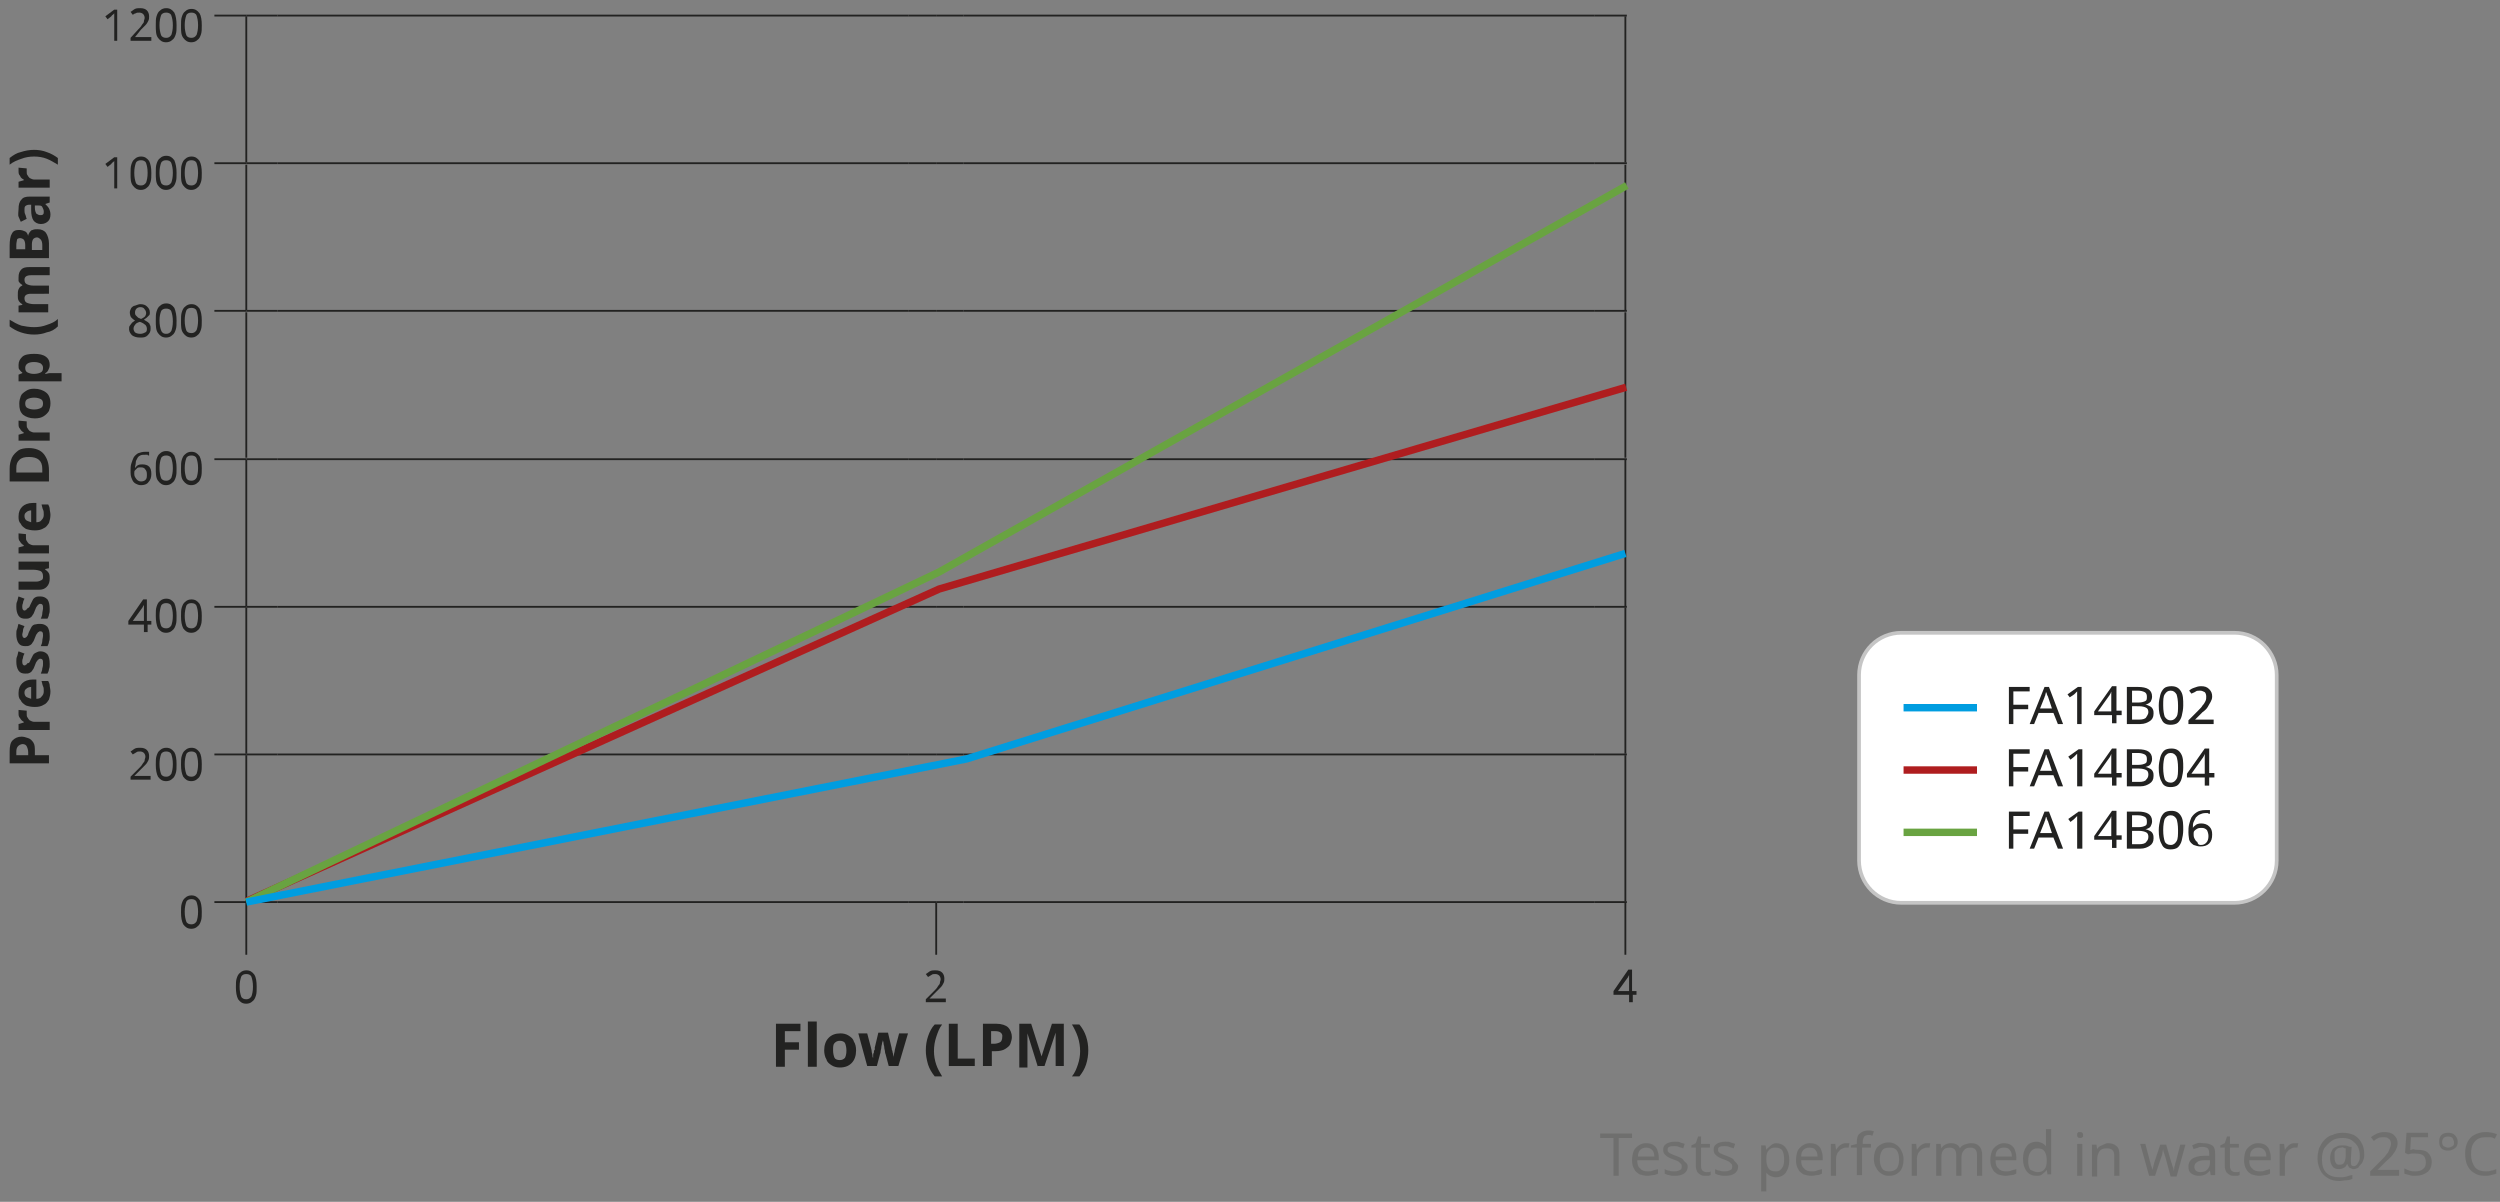 <?xml version="1.0" encoding="utf-8"?>
<!-- Generator: Adobe Illustrator 26.1.0, SVG Export Plug-In . SVG Version: 6.00 Build 0)  -->
<svg version="1.1" id="Layer_1" xmlns="http://www.w3.org/2000/svg" xmlns:xlink="http://www.w3.org/1999/xlink" x="0px" y="0px"
	 viewBox="0 0 337 162" style="enable-background:new 0 0 337 162;" xml:space="preserve">
<rect x="0" y="0" width="337" height="162" fill="#808080" stroke="none"/>
<style type="text/css">
	.st0{fill:#6F6F6E;}
	.st1{fill:none;stroke:#222221;stroke-width:0.25;stroke-miterlimit:10;}
	.st2{fill:#222221;}
	.st3{fill:none;stroke:#AF1D1F;}
	.st4{fill:none;stroke:#69A341;}
	.st5{fill:none;stroke:#009DE0;}
	.st6{fill:#FFFFFF;}
	.st7{fill:none;stroke:#C5C5C5;stroke-width:0.5;}
</style>
<g>
	<path class="st0" d="M218.2,158.5h-0.7v-5.1h-1.8v-0.6h4.3v0.6h-1.8V158.5z"/>
	<path class="st0" d="M221.9,154.1c0.4,0,0.7,0.1,0.9,0.2c0.3,0.2,0.5,0.4,0.6,0.7c0.1,0.3,0.2,0.6,0.2,1v0.4h-2.9
		c0,0.5,0.1,0.9,0.4,1.1c0.2,0.3,0.6,0.4,1,0.4c0.3,0,0.5,0,0.7-0.1s0.4-0.1,0.7-0.2v0.6c-0.2,0.1-0.4,0.2-0.6,0.2
		c-0.2,0-0.5,0.1-0.8,0.1c-0.4,0-0.8-0.1-1.1-0.2c-0.3-0.2-0.6-0.4-0.7-0.7c-0.2-0.3-0.3-0.7-0.3-1.2c0-0.5,0.1-0.9,0.2-1.2
		s0.4-0.6,0.7-0.8S221.5,154.1,221.9,154.1z M221.9,154.7c-0.3,0-0.6,0.1-0.8,0.3c-0.2,0.2-0.3,0.5-0.3,0.9h2.2
		c0-0.4-0.1-0.7-0.3-0.9C222.5,154.8,222.2,154.7,221.9,154.7z"/>
	<path class="st0" d="M227.5,157.3c0,0.4-0.2,0.7-0.5,0.9c-0.3,0.2-0.7,0.3-1.2,0.3c-0.3,0-0.6,0-0.8-0.1c-0.2,0-0.4-0.1-0.6-0.2
		v-0.6c0.2,0.1,0.4,0.2,0.6,0.2c0.2,0.1,0.5,0.1,0.7,0.1c0.4,0,0.6-0.1,0.8-0.2c0.2-0.1,0.2-0.3,0.2-0.5c0-0.1,0-0.2-0.1-0.3
		c-0.1-0.1-0.2-0.2-0.3-0.3c-0.2-0.1-0.4-0.2-0.7-0.3c-0.3-0.1-0.5-0.2-0.7-0.3c-0.2-0.1-0.3-0.2-0.5-0.4c-0.1-0.1-0.2-0.3-0.2-0.6
		c0-0.4,0.1-0.6,0.4-0.8c0.3-0.2,0.7-0.3,1.2-0.3c0.3,0,0.5,0,0.7,0.1s0.4,0.1,0.6,0.2l-0.2,0.6c-0.2-0.1-0.4-0.1-0.6-0.2
		c-0.2-0.1-0.4-0.1-0.6-0.1c-0.3,0-0.5,0-0.7,0.1c-0.2,0.1-0.2,0.2-0.2,0.4c0,0.1,0,0.2,0.1,0.3s0.2,0.2,0.3,0.2
		c0.2,0.1,0.4,0.2,0.7,0.3c0.3,0.1,0.5,0.2,0.7,0.3c0.2,0.1,0.3,0.2,0.4,0.4C227.5,156.9,227.5,157,227.5,157.3z"/>
	<path class="st0" d="M230,158c0.1,0,0.2,0,0.3,0c0.1,0,0.2,0,0.3-0.1v0.5c-0.1,0-0.2,0.1-0.3,0.1c-0.1,0-0.3,0-0.4,0
		c-0.2,0-0.4,0-0.6-0.1s-0.3-0.2-0.5-0.4c-0.1-0.2-0.2-0.5-0.2-0.8v-2.5H228v-0.3l0.6-0.3l0.3-0.9h0.4v1h1.2v0.5h-1.2v2.5
		c0,0.3,0.1,0.5,0.2,0.6S229.8,158,230,158z"/>
	<path class="st0" d="M234.3,157.3c0,0.4-0.2,0.7-0.5,0.9c-0.3,0.2-0.7,0.3-1.2,0.3c-0.3,0-0.6,0-0.8-0.1c-0.2,0-0.4-0.1-0.6-0.2
		v-0.6c0.2,0.1,0.4,0.2,0.6,0.2c0.2,0.1,0.5,0.1,0.7,0.1c0.4,0,0.6-0.1,0.8-0.2c0.2-0.1,0.2-0.3,0.2-0.5c0-0.1,0-0.2-0.1-0.3
		c-0.1-0.1-0.2-0.2-0.3-0.3c-0.2-0.1-0.4-0.2-0.7-0.3c-0.3-0.1-0.5-0.2-0.7-0.3c-0.2-0.1-0.3-0.2-0.5-0.4c-0.1-0.1-0.2-0.3-0.2-0.6
		c0-0.4,0.1-0.6,0.4-0.8c0.3-0.2,0.7-0.3,1.2-0.3c0.3,0,0.5,0,0.7,0.1s0.4,0.1,0.6,0.2l-0.2,0.6c-0.2-0.1-0.4-0.1-0.6-0.2
		c-0.2-0.1-0.4-0.1-0.6-0.1c-0.3,0-0.5,0-0.7,0.1c-0.2,0.1-0.2,0.2-0.2,0.4c0,0.1,0,0.2,0.1,0.3s0.2,0.2,0.3,0.2
		c0.2,0.1,0.4,0.2,0.7,0.3c0.3,0.1,0.5,0.2,0.7,0.3c0.2,0.1,0.3,0.2,0.4,0.4C234.2,156.9,234.3,157,234.3,157.3z"/>
	<path class="st0" d="M239.4,154.1c0.5,0,1,0.2,1.3,0.6c0.3,0.4,0.5,0.9,0.5,1.7c0,0.7-0.2,1.3-0.5,1.7c-0.3,0.4-0.8,0.6-1.3,0.6
		c-0.3,0-0.6-0.1-0.8-0.2c-0.2-0.1-0.4-0.3-0.5-0.4h0c0,0.1,0,0.2,0,0.3c0,0.1,0,0.3,0,0.4v1.8h-0.7v-6.2h0.6l0.1,0.6h0
		c0.1-0.2,0.3-0.3,0.5-0.5S239.1,154.1,239.4,154.1z M239.3,154.7c-0.4,0-0.7,0.1-0.9,0.4c-0.2,0.2-0.3,0.6-0.3,1.1v0.1
		c0,0.5,0.1,0.9,0.3,1.2c0.2,0.3,0.5,0.4,1,0.4c0.3,0,0.5-0.1,0.6-0.2s0.3-0.3,0.4-0.6s0.1-0.5,0.1-0.9c0-0.5-0.1-0.9-0.3-1.2
		C240,154.8,239.7,154.7,239.3,154.7z"/>
	<path class="st0" d="M244,154.1c0.4,0,0.7,0.1,0.9,0.2c0.3,0.2,0.5,0.4,0.6,0.7c0.1,0.3,0.2,0.6,0.2,1v0.4h-2.9
		c0,0.5,0.1,0.9,0.4,1.1c0.2,0.3,0.6,0.4,1,0.4c0.3,0,0.5,0,0.7-0.1s0.4-0.1,0.7-0.2v0.6c-0.2,0.1-0.4,0.2-0.6,0.2
		c-0.2,0-0.5,0.1-0.8,0.1c-0.4,0-0.8-0.1-1.1-0.2c-0.3-0.2-0.6-0.4-0.7-0.7c-0.2-0.3-0.3-0.7-0.3-1.2c0-0.5,0.1-0.9,0.2-1.2
		s0.4-0.6,0.7-0.8S243.6,154.1,244,154.1z M243.9,154.7c-0.3,0-0.6,0.1-0.8,0.3c-0.2,0.2-0.3,0.5-0.3,0.9h2.2c0-0.4-0.1-0.7-0.3-0.9
		C244.6,154.8,244.3,154.7,243.9,154.7z"/>
	<path class="st0" d="M248.8,154.1c0.1,0,0.2,0,0.3,0c0.1,0,0.2,0,0.2,0l-0.1,0.6c-0.1,0-0.1,0-0.2,0c-0.1,0-0.2,0-0.2,0
		c-0.2,0-0.4,0.1-0.6,0.2c-0.2,0.1-0.3,0.3-0.5,0.5c-0.1,0.2-0.2,0.5-0.2,0.8v2.3h-0.7v-4.3h0.6l0.1,0.8h0c0.1-0.2,0.3-0.4,0.5-0.6
		C248.3,154.2,248.5,154.1,248.8,154.1z"/>
	<path class="st0" d="M252.1,154.7H251v3.7h-0.7v-3.7h-0.8v-0.3l0.8-0.2v-0.2c0-0.6,0.1-1,0.4-1.2c0.2-0.2,0.6-0.4,1-0.4
		c0.2,0,0.3,0,0.5,0c0.1,0,0.3,0.1,0.4,0.1l-0.2,0.6c-0.1,0-0.2-0.1-0.3-0.1c-0.1,0-0.2,0-0.3,0c-0.2,0-0.4,0.1-0.5,0.2
		c-0.1,0.2-0.2,0.4-0.2,0.7v0.3h1.1V154.7z"/>
	<path class="st0" d="M256.6,156.3c0,0.7-0.2,1.3-0.5,1.6c-0.4,0.4-0.8,0.6-1.5,0.6c-0.4,0-0.7-0.1-1-0.3c-0.3-0.2-0.5-0.4-0.7-0.8
		c-0.2-0.3-0.3-0.7-0.3-1.2c0-0.7,0.2-1.3,0.5-1.6s0.8-0.6,1.5-0.6c0.4,0,0.7,0.1,1,0.3c0.3,0.2,0.5,0.4,0.7,0.8
		S256.6,155.8,256.6,156.3z M253.4,156.3c0,0.5,0.1,0.9,0.3,1.2c0.2,0.3,0.5,0.4,1,0.4c0.4,0,0.7-0.1,1-0.4c0.2-0.3,0.3-0.7,0.3-1.2
		s-0.1-0.9-0.3-1.2s-0.5-0.4-1-0.4s-0.8,0.1-1,0.4S253.4,155.8,253.4,156.3z"/>
	<path class="st0" d="M259.7,154.1c0.1,0,0.2,0,0.3,0c0.1,0,0.2,0,0.2,0l-0.1,0.6c-0.1,0-0.1,0-0.2,0c-0.1,0-0.2,0-0.2,0
		c-0.2,0-0.4,0.1-0.6,0.2c-0.2,0.1-0.3,0.3-0.5,0.5c-0.1,0.2-0.2,0.5-0.2,0.8v2.3h-0.7v-4.3h0.6l0.1,0.8h0c0.1-0.2,0.3-0.4,0.5-0.6
		C259.2,154.2,259.4,154.1,259.7,154.1z"/>
	<path class="st0" d="M265.7,154.1c0.5,0,0.8,0.1,1.1,0.4c0.2,0.2,0.4,0.6,0.4,1.2v2.8h-0.7v-2.8c0-0.7-0.3-1-0.9-1
		c-0.4,0-0.7,0.1-0.9,0.4c-0.2,0.2-0.3,0.6-0.3,1v2.4h-0.7v-2.8c0-0.7-0.3-1-0.9-1c-0.4,0-0.7,0.1-0.9,0.4s-0.2,0.7-0.2,1.2v2.2H261
		v-4.3h0.6l0.1,0.6h0c0.1-0.2,0.3-0.4,0.5-0.5s0.5-0.2,0.7-0.2c0.7,0,1.1,0.2,1.3,0.7h0c0.1-0.2,0.3-0.4,0.6-0.5
		S265.4,154.1,265.7,154.1z"/>
	<path class="st0" d="M270.1,154.1c0.4,0,0.7,0.1,0.9,0.2c0.3,0.2,0.5,0.4,0.6,0.7c0.1,0.3,0.2,0.6,0.2,1v0.4H269
		c0,0.5,0.1,0.9,0.4,1.1c0.2,0.3,0.6,0.4,1,0.4c0.3,0,0.5,0,0.7-0.1s0.4-0.1,0.7-0.2v0.6c-0.2,0.1-0.4,0.2-0.6,0.2
		c-0.2,0-0.5,0.1-0.8,0.1c-0.4,0-0.8-0.1-1.1-0.2c-0.3-0.2-0.6-0.4-0.7-0.7c-0.2-0.3-0.3-0.7-0.3-1.2c0-0.5,0.1-0.9,0.2-1.2
		s0.4-0.6,0.7-0.8S269.8,154.1,270.1,154.1z M270.1,154.7c-0.3,0-0.6,0.1-0.8,0.3c-0.2,0.2-0.3,0.5-0.3,0.9h2.2
		c0-0.4-0.1-0.7-0.3-0.9C270.8,154.8,270.5,154.7,270.1,154.7z"/>
	<path class="st0" d="M274.5,158.5c-0.5,0-1-0.2-1.3-0.6c-0.3-0.4-0.5-0.9-0.5-1.7s0.2-1.3,0.5-1.7c0.3-0.4,0.8-0.6,1.3-0.6
		c0.3,0,0.6,0.1,0.8,0.2c0.2,0.1,0.4,0.3,0.5,0.4h0c0-0.1,0-0.2,0-0.3c0-0.1,0-0.2,0-0.3v-1.7h0.7v6.1H276l-0.1-0.6h0
		c-0.1,0.2-0.3,0.3-0.5,0.5C275.1,158.5,274.9,158.5,274.5,158.5z M274.6,158c0.5,0,0.8-0.1,1-0.4c0.2-0.2,0.3-0.6,0.3-1.1v-0.1
		c0-0.5-0.1-0.9-0.3-1.2c-0.2-0.3-0.5-0.4-1-0.4c-0.4,0-0.7,0.2-0.9,0.5c-0.2,0.3-0.3,0.7-0.3,1.2c0,0.5,0.1,0.9,0.3,1.2
		C274,157.8,274.3,158,274.6,158z"/>
	<path class="st0" d="M280.4,152.6c0.1,0,0.2,0,0.3,0.1c0.1,0.1,0.1,0.2,0.1,0.3c0,0.1,0,0.3-0.1,0.3c-0.1,0.1-0.2,0.1-0.3,0.1
		c-0.1,0-0.2,0-0.3-0.1c-0.1-0.1-0.1-0.2-0.1-0.3c0-0.2,0-0.3,0.1-0.3C280.1,152.6,280.2,152.6,280.4,152.6z M280.7,154.2v4.3H280
		v-4.3H280.7z"/>
	<path class="st0" d="M284.1,154.1c0.5,0,0.9,0.1,1.2,0.4c0.3,0.2,0.4,0.6,0.4,1.2v2.8H285v-2.7c0-0.7-0.3-1-1-1
		c-0.5,0-0.8,0.1-1,0.4c-0.2,0.3-0.3,0.7-0.3,1.2v2.2h-0.7v-4.3h0.6l0.1,0.6h0c0.1-0.2,0.3-0.4,0.6-0.5S283.9,154.1,284.1,154.1z"/>
	<path class="st0" d="M291.9,156c-0.1-0.2-0.1-0.4-0.2-0.6c-0.1-0.2-0.1-0.4-0.1-0.5h0c0,0.1-0.1,0.3-0.1,0.5c0,0.2-0.1,0.4-0.2,0.7
		l-0.8,2.4h-0.8l-1.2-4.3h0.7l0.6,2.3c0.1,0.2,0.1,0.5,0.2,0.7c0.1,0.2,0.1,0.4,0.1,0.6h0c0-0.1,0-0.2,0.1-0.3
		c0-0.1,0.1-0.3,0.1-0.4c0-0.1,0.1-0.3,0.1-0.4l0.8-2.4h0.8l0.7,2.4c0.1,0.2,0.1,0.4,0.2,0.6c0.1,0.2,0.1,0.4,0.1,0.6h0
		c0-0.1,0.1-0.3,0.1-0.6c0.1-0.2,0.1-0.5,0.2-0.7l0.6-2.3h0.7l-1.2,4.3h-0.8L291.9,156z"/>
	<path class="st0" d="M297,154.1c0.5,0,0.9,0.1,1.2,0.3s0.4,0.6,0.4,1.1v2.9H298l-0.1-0.6h0c-0.2,0.2-0.4,0.4-0.6,0.5
		c-0.2,0.1-0.5,0.2-0.9,0.2c-0.4,0-0.7-0.1-1-0.3s-0.4-0.5-0.4-1c0-0.4,0.2-0.8,0.5-1c0.3-0.2,0.9-0.4,1.6-0.4l0.7,0v-0.3
		c0-0.4-0.1-0.6-0.2-0.7s-0.4-0.2-0.7-0.2c-0.2,0-0.4,0-0.6,0.1c-0.2,0.1-0.4,0.1-0.6,0.2l-0.2-0.5c0.2-0.1,0.4-0.2,0.7-0.3
		S296.7,154.1,297,154.1z M297.2,156.4c-0.5,0-0.9,0.1-1.1,0.3c-0.2,0.1-0.3,0.4-0.3,0.6c0,0.2,0.1,0.4,0.2,0.5
		c0.1,0.1,0.3,0.2,0.6,0.2c0.4,0,0.7-0.1,0.9-0.3c0.2-0.2,0.4-0.5,0.4-0.9v-0.4L297.2,156.4z"/>
	<path class="st0" d="M301.3,158c0.1,0,0.2,0,0.3,0c0.1,0,0.2,0,0.3-0.1v0.5c-0.1,0-0.2,0.1-0.3,0.1c-0.1,0-0.3,0-0.4,0
		c-0.2,0-0.4,0-0.6-0.1s-0.3-0.2-0.5-0.4c-0.1-0.2-0.2-0.5-0.2-0.8v-2.5h-0.6v-0.3l0.6-0.3l0.3-0.9h0.4v1h1.2v0.5h-1.2v2.5
		c0,0.3,0.1,0.5,0.2,0.6S301.1,158,301.3,158z"/>
	<path class="st0" d="M304.4,154.1c0.4,0,0.7,0.1,0.9,0.2c0.3,0.2,0.5,0.4,0.6,0.7c0.1,0.3,0.2,0.6,0.2,1v0.4h-2.9
		c0,0.5,0.1,0.9,0.4,1.1c0.2,0.3,0.6,0.4,1,0.4c0.3,0,0.5,0,0.7-0.1s0.4-0.1,0.7-0.2v0.6c-0.2,0.1-0.4,0.2-0.6,0.2
		c-0.2,0-0.5,0.1-0.8,0.1c-0.4,0-0.8-0.1-1.1-0.2c-0.3-0.2-0.6-0.4-0.7-0.7c-0.2-0.3-0.3-0.7-0.3-1.2c0-0.5,0.1-0.9,0.2-1.2
		s0.4-0.6,0.7-0.8S304,154.1,304.4,154.1z M304.4,154.7c-0.3,0-0.6,0.1-0.8,0.3c-0.2,0.2-0.3,0.5-0.3,0.9h2.2c0-0.4-0.1-0.7-0.3-0.9
		C305,154.8,304.8,154.7,304.4,154.7z"/>
	<path class="st0" d="M309.3,154.1c0.1,0,0.2,0,0.3,0c0.1,0,0.2,0,0.2,0l-0.1,0.6c-0.1,0-0.1,0-0.2,0c-0.1,0-0.2,0-0.2,0
		c-0.2,0-0.4,0.1-0.6,0.2c-0.2,0.1-0.3,0.3-0.5,0.5c-0.1,0.2-0.2,0.5-0.2,0.8v2.3h-0.7v-4.3h0.6l0.1,0.8h0c0.1-0.2,0.3-0.4,0.5-0.6
		C308.7,154.2,309,154.1,309.3,154.1z"/>
	<path class="st0" d="M318.7,155.6c0,0.2,0,0.5-0.1,0.7c-0.1,0.2-0.1,0.4-0.3,0.6s-0.3,0.3-0.4,0.5c-0.2,0.1-0.4,0.2-0.6,0.2
		c-0.2,0-0.4-0.1-0.6-0.2c-0.1-0.1-0.2-0.3-0.3-0.5h0c-0.1,0.2-0.2,0.4-0.4,0.5c-0.2,0.1-0.4,0.2-0.7,0.2c-0.4,0-0.7-0.1-0.9-0.4
		c-0.2-0.3-0.3-0.6-0.3-1.1c0-0.4,0.1-0.7,0.2-0.9c0.1-0.3,0.3-0.5,0.6-0.6c0.3-0.2,0.6-0.2,0.9-0.2c0.2,0,0.5,0,0.7,0.1
		s0.4,0.1,0.5,0.1l-0.1,1.6c0,0.1,0,0.2,0,0.2s0,0.1,0,0.1c0,0.3,0,0.5,0.1,0.6s0.2,0.1,0.3,0.1c0.2,0,0.3-0.1,0.4-0.2
		c0.1-0.1,0.2-0.3,0.3-0.5c0.1-0.2,0.1-0.5,0.1-0.7c0-0.5-0.1-0.9-0.3-1.3c-0.2-0.3-0.5-0.6-0.8-0.8c-0.3-0.2-0.7-0.3-1.2-0.3
		c-0.6,0-1.1,0.1-1.5,0.4c-0.4,0.3-0.7,0.6-1,1c-0.2,0.4-0.3,0.9-0.3,1.5c0,0.8,0.2,1.4,0.6,1.8c0.4,0.4,1,0.6,1.8,0.6
		c0.3,0,0.6,0,0.9-0.1c0.3-0.1,0.6-0.2,0.8-0.2v0.5c-0.2,0.1-0.5,0.2-0.8,0.2s-0.6,0.1-0.9,0.1c-0.6,0-1.2-0.1-1.6-0.4
		c-0.4-0.2-0.8-0.6-1-1c-0.2-0.4-0.4-1-0.4-1.6c0-0.5,0.1-1,0.2-1.4c0.2-0.4,0.4-0.8,0.7-1.1c0.3-0.3,0.6-0.6,1.1-0.7
		c0.4-0.2,0.9-0.3,1.4-0.3c0.6,0,1,0.1,1.5,0.3c0.4,0.2,0.8,0.6,1,1C318.6,154.5,318.7,155,318.7,155.6z M314.7,156.1
		c0,0.3,0.1,0.6,0.2,0.7c0.1,0.2,0.3,0.2,0.5,0.2c0.3,0,0.5-0.1,0.6-0.3c0.1-0.2,0.2-0.5,0.2-0.9l0-1c-0.1,0-0.2,0-0.3-0.1
		s-0.2,0-0.3,0c-0.3,0-0.5,0.1-0.6,0.2s-0.3,0.3-0.3,0.5S314.7,155.9,314.7,156.1z"/>
	<path class="st0" d="M323.3,158.5h-3.8v-0.6l1.5-1.5c0.3-0.3,0.5-0.5,0.7-0.8c0.2-0.2,0.3-0.4,0.4-0.7c0.1-0.2,0.2-0.5,0.2-0.7
		c0-0.3-0.1-0.6-0.3-0.7c-0.2-0.2-0.4-0.2-0.7-0.2c-0.3,0-0.5,0-0.7,0.1s-0.4,0.2-0.6,0.4l-0.4-0.5c0.2-0.2,0.5-0.3,0.8-0.5
		c0.3-0.1,0.6-0.2,1-0.2c0.5,0,1,0.1,1.3,0.4s0.5,0.6,0.5,1.1c0,0.3-0.1,0.6-0.2,0.8c-0.1,0.3-0.3,0.5-0.5,0.8
		c-0.2,0.3-0.5,0.5-0.8,0.8l-1.2,1.2v0h2.9V158.5z"/>
	<path class="st0" d="M325.9,155c0.6,0,1.1,0.1,1.4,0.4c0.3,0.3,0.5,0.7,0.5,1.2c0,0.6-0.2,1.1-0.6,1.4s-0.9,0.5-1.6,0.5
		c-0.3,0-0.6,0-0.8-0.1c-0.3-0.1-0.5-0.1-0.7-0.2v-0.7c0.2,0.1,0.4,0.2,0.7,0.3c0.3,0.1,0.5,0.1,0.8,0.1c0.4,0,0.8-0.1,1-0.3
		c0.3-0.2,0.4-0.5,0.4-0.9c0-0.4-0.1-0.7-0.3-0.9c-0.2-0.2-0.6-0.3-1.1-0.3c-0.1,0-0.3,0-0.5,0c-0.2,0-0.3,0.1-0.5,0.1l-0.4-0.2
		l0.2-2.7h2.9v0.6h-2.3l-0.1,1.7c0.1,0,0.2,0,0.4-0.1C325.6,155,325.8,155,325.9,155z"/>
	<path class="st0" d="M330,155.1c-0.4,0-0.7-0.1-0.9-0.3c-0.2-0.2-0.3-0.5-0.3-0.9c0-0.4,0.1-0.7,0.3-0.9c0.2-0.2,0.5-0.3,0.9-0.3
		c0.4,0,0.7,0.1,0.9,0.3c0.2,0.2,0.4,0.5,0.4,0.9c0,0.4-0.1,0.7-0.4,0.9S330.4,155.1,330,155.1z M330,154.7c0.3,0,0.4-0.1,0.6-0.2
		s0.2-0.3,0.2-0.5c0-0.2-0.1-0.4-0.2-0.6c-0.1-0.1-0.3-0.2-0.6-0.2c-0.3,0-0.5,0.1-0.6,0.2c-0.1,0.1-0.2,0.3-0.2,0.6
		c0,0.2,0.1,0.4,0.2,0.5C329.6,154.6,329.8,154.7,330,154.7z"/>
	<path class="st0" d="M335,153.3c-0.6,0-1.1,0.2-1.4,0.6c-0.4,0.4-0.5,1-0.5,1.7c0,0.7,0.2,1.3,0.5,1.7s0.8,0.6,1.5,0.6
		c0.3,0,0.5,0,0.7-0.1c0.2,0,0.4-0.1,0.7-0.2v0.6c-0.2,0.1-0.4,0.1-0.7,0.2s-0.5,0.1-0.8,0.1c-0.6,0-1.1-0.1-1.5-0.4
		c-0.4-0.2-0.7-0.6-0.9-1c-0.2-0.4-0.3-1-0.3-1.6c0-0.6,0.1-1.1,0.3-1.5c0.2-0.4,0.5-0.8,0.9-1c0.4-0.2,0.9-0.4,1.5-0.4
		c0.6,0,1.1,0.1,1.6,0.3l-0.3,0.6c-0.2-0.1-0.4-0.2-0.6-0.2C335.5,153.3,335.2,153.3,335,153.3z"/>
</g>
<line class="st1" x1="28.9" y1="2.1" x2="33.2" y2="2.1"/>
<line class="st1" x1="33.2" y1="2.1" x2="37.4" y2="2.1"/>
<line class="st1" x1="33.2" y1="21.9" x2="33.2" y2="2.2"/>
<line class="st1" x1="37.4" y1="2.1" x2="122.5" y2="2.1"/>
<line class="st1" x1="122.5" y1="2.1" x2="126.2" y2="2.1"/>
<line class="st1" x1="126.2" y1="2.1" x2="129.9" y2="2.1"/>
<line class="st1" x1="129.9" y1="2.1" x2="214.9" y2="2.1"/>
<line class="st1" x1="214.9" y1="2.1" x2="219.3" y2="2.1"/>
<line class="st1" x1="219.1" y1="21.9" x2="219.1" y2="2.2"/>
<line class="st1" x1="28.9" y1="22" x2="33.2" y2="22"/>
<line class="st1" x1="33.2" y1="22" x2="37.4" y2="22"/>
<line class="st1" x1="33.2" y1="41.8" x2="33.2" y2="22.2"/>
<line class="st1" x1="37.4" y1="22" x2="122.5" y2="22"/>
<line class="st1" x1="122.5" y1="22" x2="126.2" y2="22"/>
<line class="st1" x1="126.2" y1="22" x2="129.9" y2="22"/>
<line class="st1" x1="129.9" y1="22" x2="214.9" y2="22"/>
<line class="st1" x1="214.9" y1="22" x2="219.3" y2="22"/>
<line class="st1" x1="219.1" y1="41.8" x2="219.1" y2="22.2"/>
<line class="st1" x1="28.9" y1="41.9" x2="33.2" y2="41.9"/>
<line class="st1" x1="33.2" y1="41.9" x2="37.4" y2="41.9"/>
<line class="st1" x1="33.2" y1="61.7" x2="33.2" y2="42.1"/>
<line class="st1" x1="37.4" y1="41.9" x2="122.5" y2="41.9"/>
<line class="st1" x1="122.5" y1="41.9" x2="126.2" y2="41.9"/>
<line class="st1" x1="126.2" y1="41.9" x2="129.9" y2="41.9"/>
<line class="st1" x1="129.9" y1="41.9" x2="214.9" y2="41.9"/>
<line class="st1" x1="214.9" y1="41.9" x2="219.3" y2="41.9"/>
<line class="st1" x1="219.1" y1="61.7" x2="219.1" y2="42.1"/>
<line class="st1" x1="28.9" y1="61.9" x2="33.2" y2="61.9"/>
<line class="st1" x1="33.2" y1="61.9" x2="37.4" y2="61.9"/>
<line class="st1" x1="33.2" y1="81.7" x2="33.2" y2="62"/>
<line class="st1" x1="37.4" y1="61.9" x2="122.5" y2="61.9"/>
<line class="st1" x1="122.5" y1="61.9" x2="126.2" y2="61.9"/>
<line class="st1" x1="126.2" y1="61.9" x2="129.9" y2="61.9"/>
<line class="st1" x1="129.9" y1="61.9" x2="214.9" y2="61.9"/>
<line class="st1" x1="214.9" y1="61.9" x2="219.3" y2="61.9"/>
<line class="st1" x1="219.1" y1="81.7" x2="219.1" y2="62"/>
<line class="st1" x1="28.9" y1="81.8" x2="33.2" y2="81.8"/>
<line class="st1" x1="33.2" y1="81.8" x2="37.4" y2="81.8"/>
<line class="st1" x1="33.2" y1="101.6" x2="33.2" y2="81.9"/>
<line class="st1" x1="37.4" y1="81.8" x2="122.5" y2="81.8"/>
<line class="st1" x1="122.5" y1="81.8" x2="126.2" y2="81.8"/>
<line class="st1" x1="126.2" y1="81.8" x2="129.9" y2="81.8"/>
<line class="st1" x1="129.9" y1="81.8" x2="214.9" y2="81.8"/>
<line class="st1" x1="214.9" y1="81.8" x2="219.3" y2="81.8"/>
<line class="st1" x1="219.1" y1="101.6" x2="219.1" y2="81.9"/>
<line class="st1" x1="28.9" y1="101.7" x2="33.2" y2="101.7"/>
<line class="st1" x1="33.2" y1="101.7" x2="37.4" y2="101.7"/>
<line class="st1" x1="33.2" y1="121.5" x2="33.2" y2="101.8"/>
<line class="st1" x1="37.4" y1="101.7" x2="122.5" y2="101.7"/>
<line class="st1" x1="122.5" y1="101.7" x2="126.2" y2="101.7"/>
<line class="st1" x1="126.2" y1="101.7" x2="129.9" y2="101.7"/>
<line class="st1" x1="129.9" y1="101.7" x2="214.9" y2="101.7"/>
<line class="st1" x1="214.9" y1="101.7" x2="219.3" y2="101.7"/>
<line class="st1" x1="219.1" y1="121.5" x2="219.1" y2="101.8"/>
<line class="st1" x1="28.9" y1="121.6" x2="33.2" y2="121.6"/>
<line class="st1" x1="33.2" y1="121.6" x2="37.4" y2="121.6"/>
<line class="st1" x1="33.2" y1="128.7" x2="33.2" y2="121.7"/>
<line class="st1" x1="37.4" y1="121.6" x2="122.5" y2="121.6"/>
<line class="st1" x1="122.5" y1="121.6" x2="126.2" y2="121.6"/>
<line class="st1" x1="126.2" y1="121.6" x2="129.9" y2="121.6"/>
<line class="st1" x1="126.2" y1="128.7" x2="126.2" y2="121.7"/>
<line class="st1" x1="129.9" y1="121.6" x2="214.9" y2="121.6"/>
<line class="st1" x1="214.9" y1="121.6" x2="219.3" y2="121.6"/>
<line class="st1" x1="219.1" y1="128.7" x2="219.1" y2="121.7"/>
<g>
	<path class="st2" d="M1.3,101.3c0-0.7,0.1-1.2,0.4-1.5c0.3-0.3,0.7-0.5,1.2-0.5c0.3,0,0.6,0.1,0.9,0.2c0.3,0.1,0.5,0.3,0.7,0.6
		s0.2,0.7,0.2,1.2v0.5h1.9v1.1H1.3V101.3z M2.2,101.3v0.5h1.6v-0.4c0-0.3-0.1-0.6-0.2-0.8s-0.3-0.3-0.6-0.3
		C2.5,100.4,2.2,100.7,2.2,101.3z"/>
	<path class="st2" d="M2.5,96.1c0-0.1,0-0.1,0-0.2c0-0.1,0-0.1,0-0.2l1.1,0.1c0,0,0,0.1,0,0.2s0,0.1,0,0.2c0,0.2,0,0.4,0.1,0.5
		c0.1,0.2,0.2,0.3,0.3,0.4c0.2,0.1,0.4,0.2,0.6,0.2h2.1v1.1H2.5v-0.8l0.7-0.2v-0.1C3,97.2,2.8,97,2.7,96.8
		C2.5,96.6,2.5,96.4,2.5,96.1z"/>
	<path class="st2" d="M2.5,93.4c0-0.6,0.2-1,0.5-1.3c0.3-0.3,0.8-0.5,1.4-0.5h0.5v2.6c0.3,0,0.6-0.1,0.7-0.3
		c0.2-0.2,0.3-0.4,0.3-0.7c0-0.3,0-0.5-0.1-0.7c-0.1-0.2-0.1-0.4-0.2-0.7h0.9c0.1,0.2,0.2,0.4,0.2,0.6c0,0.2,0.1,0.5,0.1,0.8
		c0,0.4-0.1,0.8-0.2,1.1c-0.2,0.3-0.4,0.6-0.7,0.7c-0.3,0.2-0.7,0.3-1.2,0.3c-0.5,0-0.9-0.1-1.2-0.2c-0.3-0.2-0.6-0.4-0.7-0.7
		C2.5,94.1,2.5,93.8,2.5,93.4z M3.3,93.4c0,0.2,0.1,0.4,0.2,0.5c0.1,0.1,0.4,0.2,0.7,0.3v-1.6c-0.2,0-0.5,0.1-0.6,0.2
		C3.3,93,3.3,93.2,3.3,93.4z"/>
	<path class="st2" d="M5.4,87.8c0.4,0,0.7,0.1,1,0.4c0.2,0.3,0.3,0.7,0.3,1.3c0,0.3,0,0.5-0.1,0.7c0,0.2-0.1,0.4-0.2,0.6H5.5
		c0.1-0.2,0.2-0.5,0.2-0.7c0.1-0.3,0.1-0.5,0.1-0.7c0-0.2,0-0.4-0.1-0.5c-0.1-0.1-0.2-0.1-0.3-0.1c-0.1,0-0.1,0-0.2,0.1
		c-0.1,0-0.1,0.1-0.2,0.2c-0.1,0.1-0.2,0.3-0.3,0.6c-0.1,0.3-0.2,0.5-0.3,0.6c-0.1,0.2-0.2,0.3-0.4,0.4c-0.2,0.1-0.3,0.1-0.6,0.1
		c-0.4,0-0.7-0.1-0.9-0.4c-0.2-0.3-0.3-0.7-0.3-1.2c0-0.3,0-0.5,0.1-0.7c0.1-0.2,0.1-0.5,0.2-0.7l0.8,0.3c-0.1,0.2-0.2,0.4-0.2,0.6
		c-0.1,0.2-0.1,0.4-0.1,0.5c0,0.3,0.1,0.5,0.3,0.5c0.1,0,0.1,0,0.2-0.1c0.1,0,0.1-0.1,0.2-0.2C4,89.4,4,89.2,4.1,89
		c0.1-0.2,0.2-0.4,0.3-0.6c0.1-0.2,0.2-0.3,0.4-0.4C5,87.9,5.2,87.8,5.4,87.8z"/>
	<path class="st2" d="M5.4,84.1c0.4,0,0.7,0.1,1,0.4c0.2,0.3,0.3,0.7,0.3,1.3c0,0.3,0,0.5-0.1,0.7c0,0.2-0.1,0.4-0.2,0.6H5.5
		c0.1-0.2,0.2-0.5,0.2-0.7s0.1-0.5,0.1-0.7c0-0.2,0-0.4-0.1-0.5c-0.1-0.1-0.2-0.1-0.3-0.1c-0.1,0-0.1,0-0.2,0.1
		c-0.1,0-0.1,0.1-0.2,0.2c-0.1,0.1-0.2,0.3-0.3,0.6c-0.1,0.3-0.2,0.5-0.3,0.6c-0.1,0.2-0.2,0.3-0.4,0.4c-0.2,0.1-0.3,0.1-0.6,0.1
		c-0.4,0-0.7-0.1-0.9-0.4c-0.2-0.3-0.3-0.7-0.3-1.2c0-0.3,0-0.5,0.1-0.7c0.1-0.2,0.1-0.5,0.2-0.7l0.8,0.3c-0.1,0.2-0.2,0.4-0.2,0.6
		s-0.1,0.4-0.1,0.5c0,0.3,0.1,0.5,0.3,0.5c0.1,0,0.1,0,0.2-0.1c0.1,0,0.1-0.1,0.2-0.2s0.1-0.3,0.2-0.5c0.1-0.2,0.2-0.4,0.3-0.6
		s0.2-0.3,0.4-0.4C5,84.1,5.2,84.1,5.4,84.1z"/>
	<path class="st2" d="M5.4,80.4c0.4,0,0.7,0.1,1,0.4c0.2,0.3,0.3,0.7,0.3,1.3c0,0.3,0,0.5-0.1,0.7c0,0.2-0.1,0.4-0.2,0.6H5.5
		c0.1-0.2,0.2-0.5,0.2-0.7s0.1-0.5,0.1-0.7c0-0.2,0-0.4-0.1-0.5c-0.1-0.1-0.2-0.1-0.3-0.1c-0.1,0-0.1,0-0.2,0.1
		c-0.1,0-0.1,0.1-0.2,0.2c-0.1,0.1-0.2,0.3-0.3,0.6c-0.1,0.3-0.2,0.5-0.3,0.6c-0.1,0.2-0.2,0.3-0.4,0.4c-0.2,0.1-0.3,0.1-0.6,0.1
		c-0.4,0-0.7-0.1-0.9-0.4c-0.2-0.3-0.3-0.7-0.3-1.2c0-0.3,0-0.5,0.1-0.7c0.1-0.2,0.1-0.5,0.2-0.7l0.8,0.3c-0.1,0.2-0.2,0.4-0.2,0.6
		c-0.1,0.2-0.1,0.4-0.1,0.5c0,0.3,0.1,0.5,0.3,0.5c0.1,0,0.1,0,0.2-0.1c0.1,0,0.1-0.1,0.2-0.2C4,81.9,4,81.7,4.1,81.5
		c0.1-0.2,0.2-0.4,0.3-0.6c0.1-0.2,0.2-0.3,0.4-0.4C5,80.4,5.2,80.4,5.4,80.4z"/>
	<path class="st2" d="M2.5,75.7h4.1v0.9l-0.5,0.1v0.1c0.2,0.1,0.4,0.3,0.5,0.5c0.1,0.2,0.1,0.5,0.1,0.7c0,0.4-0.1,0.8-0.4,1.1
		s-0.6,0.4-1.1,0.4H2.5v-1.1h2.4c0.3,0,0.5-0.1,0.7-0.2s0.2-0.3,0.2-0.5c0-0.3-0.1-0.6-0.3-0.7c-0.2-0.1-0.6-0.2-1-0.2H2.5V75.7z"/>
	<path class="st2" d="M2.5,72.3c0-0.1,0-0.1,0-0.2c0-0.1,0-0.1,0-0.2L3.5,72c0,0,0,0.1,0,0.2s0,0.1,0,0.2c0,0.2,0,0.4,0.1,0.5
		c0.1,0.2,0.2,0.3,0.3,0.4c0.2,0.1,0.4,0.2,0.6,0.2h2.1v1.1H2.5v-0.8l0.7-0.2v-0.1C3,73.4,2.8,73.2,2.7,73
		C2.5,72.8,2.5,72.6,2.5,72.3z"/>
	<path class="st2" d="M2.5,69.6c0-0.6,0.2-1,0.5-1.3c0.3-0.3,0.8-0.5,1.4-0.5h0.5v2.6c0.3,0,0.6-0.1,0.7-0.3
		c0.2-0.2,0.3-0.4,0.3-0.7c0-0.3,0-0.5-0.1-0.7c-0.1-0.2-0.1-0.4-0.2-0.7h0.9c0.1,0.2,0.2,0.4,0.2,0.6c0,0.2,0.1,0.5,0.1,0.8
		c0,0.4-0.1,0.8-0.2,1.1c-0.2,0.3-0.4,0.6-0.7,0.7c-0.3,0.2-0.7,0.3-1.2,0.3c-0.5,0-0.9-0.1-1.2-0.2c-0.3-0.2-0.6-0.4-0.7-0.7
		C2.5,70.3,2.5,70,2.5,69.6z M3.3,69.6c0,0.2,0.1,0.4,0.2,0.5c0.1,0.1,0.4,0.2,0.7,0.3v-1.6c-0.2,0-0.5,0.1-0.6,0.2
		C3.3,69.2,3.3,69.4,3.3,69.6z"/>
	<path class="st2" d="M3.9,60.4c0.9,0,1.6,0.3,2,0.8s0.7,1.2,0.7,2.2v1.5H1.3v-1.7c0-0.6,0.1-1,0.3-1.5c0.2-0.4,0.5-0.7,0.9-1
		C2.8,60.5,3.3,60.4,3.9,60.4z M3.9,61.6c-0.6,0-1,0.1-1.3,0.4c-0.3,0.3-0.4,0.6-0.4,1.1v0.6h3.5v-0.5C5.7,62.1,5.1,61.6,3.9,61.6z"
		/>
	<path class="st2" d="M2.5,57.1c0-0.1,0-0.1,0-0.2c0-0.1,0-0.1,0-0.2l1.1,0.1c0,0,0,0.1,0,0.2s0,0.1,0,0.2c0,0.2,0,0.4,0.1,0.5
		c0.1,0.2,0.2,0.3,0.3,0.4c0.2,0.1,0.4,0.2,0.6,0.2h2.1v1.1H2.5v-0.8l0.7-0.2v-0.1C3,58.2,2.8,58,2.7,57.8
		C2.5,57.6,2.5,57.4,2.5,57.1z"/>
	<path class="st2" d="M4.6,52.4c0.7,0,1.2,0.2,1.6,0.5s0.6,0.8,0.6,1.5c0,0.4-0.1,0.7-0.2,1c-0.2,0.3-0.4,0.5-0.7,0.7
		c-0.3,0.2-0.7,0.3-1.2,0.3c-0.7,0-1.2-0.2-1.6-0.5c-0.4-0.4-0.5-0.8-0.5-1.5c0-0.4,0.1-0.7,0.2-1s0.4-0.5,0.7-0.7
		S4.1,52.4,4.6,52.4z M4.6,55.2c0.4,0,0.7-0.1,0.9-0.2s0.3-0.3,0.3-0.6c0-0.3-0.1-0.5-0.3-0.6c-0.2-0.1-0.5-0.2-0.9-0.2
		c-0.4,0-0.7,0.1-0.9,0.2c-0.2,0.1-0.3,0.3-0.3,0.6c0,0.3,0.1,0.5,0.3,0.6S4.2,55.2,4.6,55.2z"/>
	<path class="st2" d="M2.5,49.2c0-0.5,0.2-0.8,0.5-1.1s0.9-0.4,1.6-0.4c0.7,0,1.2,0.1,1.6,0.4c0.4,0.3,0.5,0.7,0.5,1.1
		c0,0.3-0.1,0.5-0.2,0.7c-0.1,0.2-0.2,0.3-0.4,0.4v0.1c0.2,0,0.4-0.1,0.6-0.1h1.6v1.1H2.5v-0.9l0.5-0.2v-0.1
		c-0.2-0.1-0.3-0.3-0.4-0.4C2.5,49.7,2.5,49.5,2.5,49.2z M3.4,49.6c0,0.3,0.1,0.5,0.3,0.6c0.2,0.1,0.5,0.2,0.8,0.2h0.1
		c0.4,0,0.7-0.1,0.9-0.2c0.2-0.1,0.3-0.3,0.3-0.6c0-0.3-0.1-0.4-0.3-0.6c-0.2-0.1-0.5-0.2-0.9-0.2C3.8,48.8,3.4,49.1,3.4,49.6z"/>
	<path class="st2" d="M4.6,45.1c-0.6,0-1.2-0.1-1.8-0.3c-0.6-0.2-1.1-0.5-1.5-0.8v-0.9c0.5,0.3,1,0.6,1.6,0.8
		C3.4,44,4,44.1,4.6,44.1c0.6,0,1.2-0.1,1.7-0.3c0.6-0.2,1.1-0.4,1.5-0.8V44c-0.4,0.4-0.9,0.7-1.5,0.8C5.8,45,5.2,45.1,4.6,45.1z"/>
	<path class="st2" d="M2.5,37.4c0-0.5,0.1-0.8,0.4-1.1C3.1,36.1,3.4,36,4,36h2.7v1.1H4.2c-0.6,0-0.9,0.2-0.9,0.6
		c0,0.3,0.1,0.5,0.3,0.6s0.5,0.2,0.9,0.2h2.1v1.1H4.2c-0.6,0-0.9,0.2-0.9,0.6c0,0.3,0.1,0.5,0.3,0.6c0.2,0.1,0.6,0.2,1,0.2h1.9v1.1
		H2.5v-0.9l0.5-0.1v-0.1c-0.2-0.1-0.4-0.3-0.5-0.5c-0.1-0.2-0.1-0.4-0.1-0.7c0-0.3,0-0.6,0.1-0.8c0.1-0.2,0.2-0.4,0.5-0.5v-0.1
		c-0.2-0.1-0.4-0.3-0.5-0.5C2.5,37.9,2.5,37.7,2.5,37.4z"/>
	<path class="st2" d="M1.3,33.1c0-0.7,0.1-1.3,0.3-1.6C1.8,31.1,2.1,31,2.6,31c0.3,0,0.6,0.1,0.8,0.2s0.3,0.3,0.4,0.6h0
		c0-0.2,0.1-0.3,0.2-0.5c0.1-0.1,0.2-0.3,0.4-0.3c0.2-0.1,0.4-0.1,0.7-0.1c0.5,0,0.9,0.2,1.1,0.5s0.4,0.8,0.4,1.4v2H1.3V33.1z
		 M3.4,33c0-0.3-0.1-0.6-0.2-0.7c-0.1-0.1-0.3-0.2-0.5-0.2c-0.2,0-0.4,0.1-0.4,0.2s-0.1,0.4-0.1,0.7v0.6h1.2V33z M4.3,33.7h1.4v-0.7
		c0-0.3-0.1-0.6-0.2-0.7S5.2,32,5,32c-0.2,0-0.4,0.1-0.5,0.2c-0.1,0.1-0.2,0.4-0.2,0.7V33.7z"/>
	<path class="st2" d="M2.5,28.2c0-0.6,0.1-1,0.4-1.3c0.2-0.3,0.6-0.4,1.1-0.4h2.7v0.8l-0.6,0.2v0c0.2,0.2,0.4,0.4,0.5,0.6
		c0.1,0.2,0.2,0.5,0.2,0.8c0,0.4-0.1,0.7-0.3,0.9s-0.5,0.4-1,0.4c-0.4,0-0.8-0.2-1-0.5s-0.3-0.8-0.3-1.4l0-0.7H3.9
		c-0.2,0-0.4,0.1-0.5,0.2c-0.1,0.1-0.1,0.3-0.1,0.5s0,0.4,0.1,0.6c0.1,0.2,0.1,0.4,0.2,0.6l-0.8,0.4c-0.1-0.2-0.2-0.5-0.3-0.7
		S2.5,28.4,2.5,28.2z M4.7,28c0,0.4,0.1,0.6,0.2,0.8C5.1,28.9,5.2,29,5.4,29c0.2,0,0.3,0,0.4-0.1c0.1-0.1,0.1-0.2,0.1-0.4
		c0-0.2-0.1-0.4-0.2-0.6c-0.1-0.2-0.3-0.2-0.6-0.2H4.7L4.7,28z"/>
	<path class="st2" d="M2.5,23c0-0.1,0-0.1,0-0.2c0-0.1,0-0.1,0-0.2l1.1,0.1c0,0,0,0.1,0,0.2c0,0.1,0,0.1,0,0.2c0,0.2,0,0.4,0.1,0.5
		c0.1,0.2,0.2,0.3,0.3,0.4c0.2,0.1,0.4,0.2,0.6,0.2h2.1v1.1H2.5v-0.8l0.7-0.2v-0.1C3,24.1,2.8,24,2.7,23.7C2.5,23.5,2.5,23.3,2.5,23
		z"/>
	<path class="st2" d="M4.6,20.2c0.6,0,1.2,0.1,1.7,0.3c0.6,0.2,1.1,0.5,1.5,0.8v0.9c-0.5-0.3-1-0.6-1.5-0.8s-1.1-0.3-1.7-0.3
		c-0.6,0-1.2,0.1-1.7,0.3c-0.6,0.2-1.1,0.4-1.6,0.8v-0.9c0.5-0.4,1-0.7,1.5-0.8C3.4,20.3,4,20.2,4.6,20.2z"/>
</g>
<g>
	<path class="st2" d="M15.9,5.5h-0.5v-3c0-0.2,0-0.3,0-0.4c0-0.1,0-0.2,0-0.3c-0.1,0.1-0.1,0.1-0.2,0.2c-0.1,0-0.1,0.1-0.2,0.2
		l-0.5,0.4l-0.3-0.4l1.2-0.9h0.4V5.5z"/>
	<path class="st2" d="M20.4,5.5h-2.8V5.1L18.6,4c0.2-0.2,0.4-0.4,0.5-0.6s0.3-0.3,0.3-0.5s0.1-0.3,0.1-0.5c0-0.2-0.1-0.4-0.2-0.5
		c-0.1-0.1-0.3-0.2-0.5-0.2c-0.2,0-0.4,0-0.5,0.1C18.2,1.8,18,1.9,17.9,2l-0.3-0.4c0.2-0.1,0.4-0.3,0.6-0.4c0.2-0.1,0.5-0.1,0.7-0.1
		c0.4,0,0.7,0.1,0.9,0.3s0.3,0.5,0.3,0.8c0,0.2,0,0.4-0.1,0.6c-0.1,0.2-0.2,0.4-0.4,0.6s-0.4,0.4-0.6,0.6L18.2,5v0h2.2V5.5z"/>
	<path class="st2" d="M23.8,3.4c0,0.5,0,0.9-0.1,1.2c-0.1,0.3-0.2,0.6-0.5,0.8c-0.2,0.2-0.5,0.3-0.8,0.3c-0.5,0-0.8-0.2-1.1-0.6
		S21,4.1,21,3.4c0-0.5,0-0.9,0.1-1.2c0.1-0.3,0.2-0.6,0.5-0.8c0.2-0.2,0.5-0.3,0.8-0.3c0.5,0,0.8,0.2,1.1,0.6
		C23.7,2.1,23.8,2.7,23.8,3.4z M21.5,3.4c0,0.6,0.1,1,0.2,1.3s0.4,0.4,0.7,0.4c0.3,0,0.5-0.1,0.7-0.4c0.1-0.3,0.2-0.7,0.2-1.3
		c0-0.6-0.1-1-0.2-1.3s-0.4-0.4-0.7-0.4c-0.3,0-0.6,0.1-0.7,0.4S21.5,2.8,21.5,3.4z"/>
	<path class="st2" d="M27.2,3.4c0,0.5,0,0.9-0.1,1.2c-0.1,0.3-0.2,0.6-0.5,0.8c-0.2,0.2-0.5,0.3-0.8,0.3c-0.5,0-0.8-0.2-1.1-0.6
		s-0.3-0.9-0.3-1.6c0-0.5,0-0.9,0.1-1.2c0.1-0.3,0.2-0.6,0.5-0.8c0.2-0.2,0.5-0.3,0.8-0.3c0.5,0,0.8,0.2,1.1,0.6
		C27.1,2.1,27.2,2.7,27.2,3.4z M24.9,3.4c0,0.6,0.1,1,0.2,1.3s0.4,0.4,0.7,0.4c0.3,0,0.5-0.1,0.7-0.4c0.1-0.3,0.2-0.7,0.2-1.3
		c0-0.6-0.1-1-0.2-1.3s-0.4-0.4-0.7-0.4c-0.3,0-0.6,0.1-0.7,0.4S24.9,2.8,24.9,3.4z"/>
</g>
<g>
	<path class="st2" d="M15.9,25.4h-0.5v-3c0-0.2,0-0.3,0-0.4c0-0.1,0-0.2,0-0.3c-0.1,0.1-0.1,0.1-0.2,0.2c-0.1,0-0.1,0.1-0.2,0.2
		l-0.5,0.4l-0.3-0.4l1.2-0.9h0.4V25.4z"/>
	<path class="st2" d="M20.4,23.3c0,0.5,0,0.9-0.1,1.2c-0.1,0.3-0.2,0.6-0.5,0.8c-0.2,0.2-0.5,0.3-0.8,0.3c-0.5,0-0.8-0.2-1.1-0.6
		s-0.3-0.9-0.3-1.6c0-0.5,0-0.9,0.1-1.2c0.1-0.3,0.2-0.6,0.5-0.8c0.2-0.2,0.5-0.3,0.8-0.3c0.5,0,0.8,0.2,1.1,0.6
		C20.3,22.1,20.4,22.6,20.4,23.3z M18.1,23.3c0,0.6,0.1,1,0.2,1.3s0.4,0.4,0.7,0.4c0.3,0,0.5-0.1,0.7-0.4c0.1-0.3,0.2-0.7,0.2-1.3
		c0-0.6-0.1-1-0.2-1.3s-0.4-0.4-0.7-0.4c-0.3,0-0.6,0.1-0.7,0.4S18.1,22.7,18.1,23.3z"/>
	<path class="st2" d="M23.8,23.3c0,0.5,0,0.9-0.1,1.2c-0.1,0.3-0.2,0.6-0.5,0.8c-0.2,0.2-0.5,0.3-0.8,0.3c-0.5,0-0.8-0.2-1.1-0.6
		S21,24,21,23.3c0-0.5,0-0.9,0.1-1.2c0.1-0.3,0.2-0.6,0.5-0.8c0.2-0.2,0.5-0.3,0.8-0.3c0.5,0,0.8,0.2,1.1,0.6
		C23.7,22.1,23.8,22.6,23.8,23.3z M21.5,23.3c0,0.6,0.1,1,0.2,1.3s0.4,0.4,0.7,0.4c0.3,0,0.5-0.1,0.7-0.4c0.1-0.3,0.2-0.7,0.2-1.3
		c0-0.6-0.1-1-0.2-1.3s-0.4-0.4-0.7-0.4c-0.3,0-0.6,0.1-0.7,0.4S21.5,22.7,21.5,23.3z"/>
	<path class="st2" d="M27.2,23.3c0,0.5,0,0.9-0.1,1.2c-0.1,0.3-0.2,0.6-0.5,0.8c-0.2,0.2-0.5,0.3-0.8,0.3c-0.5,0-0.8-0.2-1.1-0.6
		s-0.3-0.9-0.3-1.6c0-0.5,0-0.9,0.1-1.2c0.1-0.3,0.2-0.6,0.5-0.8c0.2-0.2,0.5-0.3,0.8-0.3c0.5,0,0.8,0.2,1.1,0.6
		C27.1,22.1,27.2,22.6,27.2,23.3z M24.9,23.3c0,0.6,0.1,1,0.2,1.3s0.4,0.4,0.7,0.4c0.3,0,0.5-0.1,0.7-0.4c0.1-0.3,0.2-0.7,0.2-1.3
		c0-0.6-0.1-1-0.2-1.3s-0.4-0.4-0.7-0.4c-0.3,0-0.6,0.1-0.7,0.4S24.9,22.7,24.9,23.3z"/>
</g>
<g>
	<path class="st2" d="M18.9,41c0.4,0,0.7,0.1,0.9,0.3c0.2,0.2,0.4,0.4,0.4,0.8c0,0.2,0,0.3-0.1,0.4c-0.1,0.1-0.2,0.2-0.3,0.3
		c-0.1,0.1-0.3,0.2-0.4,0.3c0.2,0.1,0.3,0.2,0.5,0.3c0.1,0.1,0.3,0.2,0.3,0.4c0.1,0.1,0.1,0.3,0.1,0.5c0,0.4-0.1,0.6-0.4,0.9
		s-0.6,0.3-1,0.3c-0.5,0-0.8-0.1-1.1-0.3c-0.2-0.2-0.4-0.5-0.4-0.8c0-0.2,0-0.4,0.1-0.5s0.2-0.3,0.3-0.4c0.1-0.1,0.3-0.2,0.4-0.3
		c-0.2-0.1-0.4-0.3-0.5-0.4s-0.2-0.4-0.2-0.7c0-0.2,0.1-0.4,0.2-0.6c0.1-0.1,0.3-0.3,0.5-0.3C18.5,41.1,18.7,41,18.9,41z M18,44.3
		c0,0.2,0.1,0.4,0.2,0.5c0.1,0.1,0.4,0.2,0.7,0.2c0.3,0,0.5-0.1,0.7-0.2c0.2-0.1,0.2-0.3,0.2-0.5c0-0.2-0.1-0.4-0.2-0.5
		s-0.4-0.3-0.7-0.4l-0.1,0c-0.3,0.1-0.5,0.2-0.6,0.4C18.1,43.9,18,44.1,18,44.3z M18.9,41.4c-0.2,0-0.4,0.1-0.5,0.2
		c-0.1,0.1-0.2,0.3-0.2,0.5c0,0.1,0,0.3,0.1,0.4c0.1,0.1,0.2,0.2,0.3,0.3c0.1,0.1,0.3,0.1,0.4,0.2c0.2-0.1,0.4-0.2,0.5-0.3
		c0.1-0.1,0.2-0.3,0.2-0.5c0-0.2-0.1-0.4-0.2-0.5C19.4,41.5,19.2,41.4,18.9,41.4z"/>
	<path class="st2" d="M23.8,43.2c0,0.5,0,0.9-0.1,1.2c-0.1,0.3-0.2,0.6-0.5,0.8c-0.2,0.2-0.5,0.3-0.8,0.3c-0.5,0-0.8-0.2-1.1-0.6
		S21,43.9,21,43.2c0-0.5,0-0.9,0.1-1.2c0.1-0.3,0.2-0.6,0.5-0.8c0.2-0.2,0.5-0.3,0.8-0.3c0.5,0,0.8,0.2,1.1,0.6
		C23.7,42,23.8,42.5,23.8,43.2z M21.5,43.2c0,0.6,0.1,1,0.2,1.3S22,45,22.4,45c0.3,0,0.5-0.1,0.7-0.4c0.1-0.3,0.2-0.7,0.2-1.3
		c0-0.6-0.1-1-0.2-1.3s-0.4-0.4-0.7-0.4c-0.3,0-0.6,0.1-0.7,0.4S21.5,42.6,21.5,43.2z"/>
	<path class="st2" d="M27.2,43.2c0,0.5,0,0.9-0.1,1.2c-0.1,0.3-0.2,0.6-0.5,0.8c-0.2,0.2-0.5,0.3-0.8,0.3c-0.5,0-0.8-0.2-1.1-0.6
		s-0.3-0.9-0.3-1.6c0-0.5,0-0.9,0.1-1.2c0.1-0.3,0.2-0.6,0.5-0.8c0.2-0.2,0.5-0.3,0.8-0.3c0.5,0,0.8,0.2,1.1,0.6
		C27.1,42,27.2,42.5,27.2,43.2z M24.9,43.2c0,0.6,0.1,1,0.2,1.3s0.4,0.4,0.7,0.4c0.3,0,0.5-0.1,0.7-0.4c0.1-0.3,0.2-0.7,0.2-1.3
		c0-0.6-0.1-1-0.2-1.3s-0.4-0.4-0.7-0.4c-0.3,0-0.6,0.1-0.7,0.4S24.9,42.6,24.9,43.2z"/>
</g>
<g>
	<path class="st2" d="M17.6,63.4c0-0.3,0-0.6,0.1-0.9c0.1-0.3,0.2-0.6,0.3-0.8c0.1-0.2,0.3-0.4,0.6-0.6c0.3-0.1,0.6-0.2,1-0.2
		c0.1,0,0.2,0,0.3,0c0.1,0,0.2,0,0.2,0v0.5c-0.1,0-0.2,0-0.2-0.1c-0.1,0-0.2,0-0.3,0c-0.3,0-0.5,0-0.7,0.1c-0.2,0.1-0.3,0.2-0.4,0.4
		c-0.1,0.2-0.2,0.3-0.2,0.6c0,0.2-0.1,0.4-0.1,0.7h0c0.1-0.1,0.2-0.3,0.4-0.4c0.2-0.1,0.4-0.1,0.6-0.1c0.4,0,0.7,0.1,0.9,0.3
		c0.2,0.2,0.3,0.5,0.3,1c0,0.4-0.1,0.8-0.4,1.1c-0.2,0.3-0.6,0.4-1,0.4c-0.3,0-0.5-0.1-0.7-0.2c-0.2-0.1-0.4-0.3-0.5-0.6
		C17.6,64.2,17.6,63.9,17.6,63.4z M19,64.9c0.3,0,0.5-0.1,0.6-0.2c0.2-0.2,0.2-0.4,0.2-0.8c0-0.3-0.1-0.5-0.2-0.6
		C19.5,63.1,19.3,63,19,63c-0.2,0-0.4,0-0.5,0.1c-0.1,0.1-0.2,0.2-0.3,0.3s-0.1,0.2-0.1,0.4c0,0.2,0,0.3,0.1,0.5
		c0.1,0.2,0.2,0.3,0.3,0.4C18.6,64.8,18.8,64.9,19,64.9z"/>
	<path class="st2" d="M23.8,63.1c0,0.5,0,0.9-0.1,1.2c-0.1,0.3-0.2,0.6-0.5,0.8c-0.2,0.2-0.5,0.3-0.8,0.3c-0.5,0-0.8-0.2-1.1-0.6
		S21,63.8,21,63.1c0-0.5,0-0.9,0.1-1.2c0.1-0.3,0.2-0.6,0.5-0.8c0.2-0.2,0.5-0.3,0.8-0.3c0.5,0,0.8,0.2,1.1,0.6
		C23.7,61.9,23.8,62.4,23.8,63.1z M21.5,63.1c0,0.6,0.1,1,0.2,1.3s0.4,0.4,0.7,0.4c0.3,0,0.5-0.1,0.7-0.4c0.1-0.3,0.2-0.7,0.2-1.3
		c0-0.6-0.1-1-0.2-1.3s-0.4-0.4-0.7-0.4c-0.3,0-0.6,0.1-0.7,0.4S21.5,62.5,21.5,63.1z"/>
	<path class="st2" d="M27.2,63.1c0,0.5,0,0.9-0.1,1.2c-0.1,0.3-0.2,0.6-0.5,0.8c-0.2,0.2-0.5,0.3-0.8,0.3c-0.5,0-0.8-0.2-1.1-0.6
		s-0.3-0.9-0.3-1.6c0-0.5,0-0.9,0.1-1.2c0.1-0.3,0.2-0.6,0.5-0.8c0.2-0.2,0.5-0.3,0.8-0.3c0.5,0,0.8,0.2,1.1,0.6
		C27.1,61.9,27.2,62.4,27.2,63.1z M24.9,63.1c0,0.6,0.1,1,0.2,1.3s0.4,0.4,0.7,0.4c0.3,0,0.5-0.1,0.7-0.4c0.1-0.3,0.2-0.7,0.2-1.3
		c0-0.6-0.1-1-0.2-1.3s-0.4-0.4-0.7-0.4c-0.3,0-0.6,0.1-0.7,0.4S24.9,62.5,24.9,63.1z"/>
</g>
<g>
	<path class="st2" d="M20.5,84.2h-0.6v1h-0.5v-1h-2.1v-0.5l2-2.9h0.5v2.9h0.6V84.2z M19.4,82.4c0-0.2,0-0.4,0-0.5c0-0.1,0-0.3,0-0.4
		h0c0,0.1-0.1,0.2-0.1,0.2s-0.1,0.2-0.1,0.2l-1.3,1.8h1.5V82.4z"/>
	<path class="st2" d="M23.8,83c0,0.5,0,0.9-0.1,1.2c-0.1,0.3-0.2,0.6-0.5,0.8c-0.2,0.2-0.5,0.3-0.8,0.3c-0.5,0-0.8-0.2-1.1-0.6
		C21.1,84.3,21,83.7,21,83c0-0.5,0-0.9,0.1-1.2c0.1-0.3,0.2-0.6,0.5-0.8c0.2-0.2,0.5-0.3,0.8-0.3c0.5,0,0.8,0.2,1.1,0.6
		C23.7,81.8,23.8,82.3,23.8,83z M21.5,83c0,0.6,0.1,1,0.2,1.3s0.4,0.4,0.7,0.4c0.3,0,0.5-0.1,0.7-0.4c0.1-0.3,0.2-0.7,0.2-1.3
		c0-0.6-0.1-1-0.2-1.3s-0.4-0.4-0.7-0.4c-0.3,0-0.6,0.1-0.7,0.4S21.5,82.5,21.5,83z"/>
	<path class="st2" d="M27.2,83c0,0.5,0,0.9-0.1,1.2c-0.1,0.3-0.2,0.6-0.5,0.8c-0.2,0.2-0.5,0.3-0.8,0.3c-0.5,0-0.8-0.2-1.1-0.6
		c-0.2-0.4-0.3-0.9-0.3-1.6c0-0.5,0-0.9,0.1-1.2c0.1-0.3,0.2-0.6,0.5-0.8c0.2-0.2,0.5-0.3,0.8-0.3c0.5,0,0.8,0.2,1.1,0.6
		C27.1,81.8,27.2,82.3,27.2,83z M24.9,83c0,0.6,0.1,1,0.2,1.3s0.4,0.4,0.7,0.4c0.3,0,0.5-0.1,0.7-0.4c0.1-0.3,0.2-0.7,0.2-1.3
		c0-0.6-0.1-1-0.2-1.3s-0.4-0.4-0.7-0.4c-0.3,0-0.6,0.1-0.7,0.4S24.9,82.5,24.9,83z"/>
</g>
<g>
	<path class="st2" d="M20.4,105.1h-2.8v-0.4l1.1-1.1c0.2-0.2,0.4-0.4,0.5-0.6s0.3-0.3,0.3-0.5s0.1-0.3,0.1-0.5
		c0-0.2-0.1-0.4-0.2-0.5c-0.1-0.1-0.3-0.2-0.5-0.2c-0.2,0-0.4,0-0.5,0.1c-0.2,0.1-0.3,0.2-0.5,0.3l-0.3-0.4c0.2-0.1,0.4-0.3,0.6-0.4
		c0.2-0.1,0.5-0.1,0.7-0.1c0.4,0,0.7,0.1,0.9,0.3s0.3,0.5,0.3,0.8c0,0.2,0,0.4-0.1,0.6c-0.1,0.2-0.2,0.4-0.4,0.6
		c-0.2,0.2-0.4,0.4-0.6,0.6l-0.9,0.9v0h2.2V105.1z"/>
	<path class="st2" d="M23.8,103c0,0.5,0,0.9-0.1,1.2c-0.1,0.3-0.2,0.6-0.5,0.8c-0.2,0.2-0.5,0.3-0.8,0.3c-0.5,0-0.8-0.2-1.1-0.6
		c-0.2-0.4-0.3-0.9-0.3-1.6c0-0.5,0-0.9,0.1-1.2c0.1-0.3,0.2-0.6,0.5-0.8c0.2-0.2,0.5-0.3,0.8-0.3c0.5,0,0.8,0.2,1.1,0.6
		C23.7,101.7,23.8,102.3,23.8,103z M21.5,103c0,0.6,0.1,1,0.2,1.3s0.4,0.4,0.7,0.4c0.3,0,0.5-0.1,0.7-0.4c0.1-0.3,0.2-0.7,0.2-1.3
		c0-0.6-0.1-1-0.2-1.3s-0.4-0.4-0.7-0.4c-0.3,0-0.6,0.1-0.7,0.4S21.5,102.4,21.5,103z"/>
	<path class="st2" d="M27.2,103c0,0.5,0,0.9-0.1,1.2c-0.1,0.3-0.2,0.6-0.5,0.8c-0.2,0.2-0.5,0.3-0.8,0.3c-0.5,0-0.8-0.2-1.1-0.6
		c-0.2-0.4-0.3-0.9-0.3-1.6c0-0.5,0-0.9,0.1-1.2c0.1-0.3,0.2-0.6,0.5-0.8c0.2-0.2,0.5-0.3,0.8-0.3c0.5,0,0.8,0.2,1.1,0.6
		C27.1,101.7,27.2,102.3,27.2,103z M24.9,103c0,0.6,0.1,1,0.2,1.3s0.4,0.4,0.7,0.4c0.3,0,0.5-0.1,0.7-0.4c0.1-0.3,0.2-0.7,0.2-1.3
		c0-0.6-0.1-1-0.2-1.3s-0.4-0.4-0.7-0.4c-0.3,0-0.6,0.1-0.7,0.4S24.9,102.4,24.9,103z"/>
</g>
<g>
	<path class="st2" d="M27.2,122.9c0,0.5,0,0.9-0.1,1.2c-0.1,0.3-0.2,0.6-0.5,0.8c-0.2,0.2-0.5,0.3-0.8,0.3c-0.5,0-0.8-0.2-1.1-0.6
		c-0.2-0.4-0.3-0.9-0.3-1.6c0-0.5,0-0.9,0.1-1.2c0.1-0.3,0.2-0.6,0.5-0.8c0.2-0.2,0.5-0.3,0.8-0.3c0.5,0,0.8,0.2,1.1,0.6
		C27.1,121.6,27.2,122.2,27.2,122.9z M24.9,122.9c0,0.6,0.1,1,0.2,1.3s0.4,0.4,0.7,0.4c0.3,0,0.5-0.1,0.7-0.4
		c0.1-0.3,0.2-0.7,0.2-1.3c0-0.6-0.1-1-0.2-1.3s-0.4-0.4-0.7-0.4c-0.3,0-0.6,0.1-0.7,0.4S24.9,122.3,24.9,122.9z"/>
</g>
<g>
	<path class="st2" d="M34.6,133c0,0.5,0,0.9-0.1,1.2c-0.1,0.3-0.2,0.6-0.5,0.8c-0.2,0.2-0.5,0.3-0.8,0.3c-0.5,0-0.8-0.2-1.1-0.6
		c-0.2-0.4-0.3-0.9-0.3-1.6c0-0.5,0-0.9,0.1-1.2c0.1-0.3,0.2-0.6,0.5-0.8c0.2-0.2,0.5-0.3,0.8-0.3c0.5,0,0.8,0.2,1.1,0.6
		C34.5,131.7,34.6,132.3,34.6,133z M32.3,133c0,0.6,0.1,1,0.2,1.3s0.4,0.4,0.7,0.4c0.3,0,0.5-0.1,0.7-0.4c0.1-0.3,0.2-0.7,0.2-1.3
		c0-0.6-0.1-1-0.2-1.3s-0.4-0.4-0.7-0.4c-0.3,0-0.6,0.1-0.7,0.4S32.3,132.4,32.3,133z"/>
</g>
<g>
	<path class="st2" d="M127.6,135.1h-2.8v-0.4l1.1-1.1c0.2-0.2,0.4-0.4,0.5-0.6c0.1-0.2,0.3-0.3,0.3-0.5s0.1-0.3,0.1-0.5
		c0-0.2-0.1-0.4-0.2-0.5c-0.1-0.1-0.3-0.2-0.5-0.2c-0.2,0-0.4,0-0.5,0.1c-0.2,0.1-0.3,0.2-0.5,0.3l-0.3-0.4c0.2-0.1,0.4-0.3,0.6-0.4
		c0.2-0.1,0.5-0.1,0.7-0.1c0.4,0,0.7,0.1,0.9,0.3c0.2,0.2,0.3,0.5,0.3,0.8c0,0.2,0,0.4-0.1,0.6c-0.1,0.2-0.2,0.4-0.4,0.6
		c-0.2,0.2-0.4,0.4-0.6,0.6l-0.9,0.9v0h2.2V135.1z"/>
</g>
<g>
	<path class="st2" d="M220.7,134.1h-0.6v1h-0.5v-1h-2.1v-0.5l2-2.9h0.5v2.9h0.6V134.1z M219.6,132.3c0-0.2,0-0.4,0-0.5
		c0-0.1,0-0.3,0-0.4h0c0,0.1-0.1,0.2-0.1,0.2c0,0.1-0.1,0.2-0.1,0.2l-1.3,1.8h1.5V132.3z"/>
</g>
<g>
	<path class="st2" d="M105.8,143.8h-1.2V138h3.3v1h-2.1v1.5h1.9v1h-1.9V143.8z"/>
	<path class="st2" d="M110.1,143.8h-1.2v-6.1h1.2V143.8z"/>
	<path class="st2" d="M115.4,141.6c0,0.7-0.2,1.3-0.6,1.7c-0.4,0.4-0.9,0.6-1.6,0.6c-0.4,0-0.8-0.1-1.1-0.3s-0.6-0.4-0.7-0.8
		c-0.2-0.3-0.3-0.8-0.3-1.2c0-0.7,0.2-1.3,0.6-1.7c0.4-0.4,0.9-0.6,1.6-0.6c0.4,0,0.8,0.1,1.1,0.3s0.6,0.4,0.7,0.8
		C115.3,140.7,115.4,141.1,115.4,141.6z M112.3,141.6c0,0.4,0.1,0.8,0.2,1c0.1,0.2,0.4,0.3,0.7,0.3c0.3,0,0.5-0.1,0.7-0.3
		c0.1-0.2,0.2-0.5,0.2-1c0-0.4-0.1-0.8-0.2-1s-0.4-0.3-0.7-0.3c-0.3,0-0.5,0.1-0.7,0.3S112.3,141.1,112.3,141.6z"/>
	<path class="st2" d="M119.4,142.2c0-0.1-0.1-0.2-0.1-0.4s-0.1-0.4-0.1-0.6s-0.1-0.4-0.1-0.6c0-0.2-0.1-0.3-0.1-0.4h0
		c0,0.1,0,0.2-0.1,0.4c0,0.2-0.1,0.4-0.1,0.6c0,0.2-0.1,0.4-0.1,0.6s-0.1,0.3-0.1,0.4l-0.4,1.5h-1.3l-1.2-4.4h1.2l0.5,1.9
		c0,0.1,0.1,0.3,0.1,0.5c0,0.2,0.1,0.4,0.1,0.5c0,0.2,0,0.3,0.1,0.4h0c0-0.1,0-0.2,0-0.3c0-0.1,0-0.3,0.1-0.4c0-0.1,0-0.3,0.1-0.4
		s0-0.2,0-0.2l0.5-2.1h1.3l0.5,2.1c0,0.1,0,0.2,0.1,0.4c0,0.2,0.1,0.3,0.1,0.5c0,0.2,0,0.3,0,0.4h0c0-0.1,0-0.2,0.1-0.4
		c0-0.2,0.1-0.4,0.1-0.5c0-0.2,0.1-0.4,0.1-0.5l0.5-1.9h1.2l-1.3,4.4h-1.3L119.4,142.2z"/>
	<path class="st2" d="M124.8,141.6c0-0.7,0.1-1.3,0.3-1.9c0.2-0.6,0.5-1.2,0.9-1.6h1c-0.4,0.5-0.6,1.1-0.8,1.7
		c-0.2,0.6-0.3,1.2-0.3,1.9c0,0.6,0.1,1.2,0.3,1.8c0.2,0.6,0.5,1.1,0.8,1.6h-1c-0.4-0.5-0.7-1-0.9-1.6
		C124.9,142.8,124.8,142.2,124.8,141.6z"/>
	<path class="st2" d="M127.9,143.8V138h1.2v4.7h2.3v1H127.9z"/>
	<path class="st2" d="M134.3,138c0.7,0,1.3,0.2,1.6,0.5c0.3,0.3,0.5,0.8,0.5,1.3c0,0.3-0.1,0.6-0.2,0.9c-0.1,0.3-0.4,0.5-0.7,0.7
		c-0.3,0.2-0.8,0.3-1.3,0.3h-0.5v2h-1.2V138H134.3z M134.2,139h-0.6v1.7h0.4c0.3,0,0.6-0.1,0.8-0.2c0.2-0.1,0.3-0.4,0.3-0.7
		C135.2,139.3,134.8,139,134.2,139z"/>
	<path class="st2" d="M139.9,143.8l-1.4-4.5h0c0,0.1,0,0.3,0,0.5c0,0.2,0,0.4,0,0.7c0,0.2,0,0.5,0,0.7v2.7h-1.1V138h1.6l1.4,4.4h0
		l1.4-4.4h1.6v5.7h-1.1v-2.7c0-0.2,0-0.4,0-0.6c0-0.2,0-0.5,0-0.7c0-0.2,0-0.4,0-0.5h0l-1.5,4.5H139.9z"/>
	<path class="st2" d="M146.7,141.6c0,0.6-0.1,1.3-0.3,1.9c-0.2,0.6-0.5,1.1-0.9,1.6h-1c0.4-0.5,0.6-1,0.8-1.6
		c0.2-0.6,0.3-1.2,0.3-1.8c0-0.6-0.1-1.3-0.3-1.9c-0.2-0.6-0.5-1.2-0.8-1.7h1c0.4,0.5,0.7,1,0.9,1.6
		C146.6,140.3,146.7,140.9,146.7,141.6z"/>
</g>
<polyline class="st3" points="33.2,121.5 126.6,79.4 219.2,52.2 "/>
<polyline class="st4" points="33.2,121.6 126.6,77.1 219.3,25 "/>
<polyline class="st5" points="33.2,121.6 130.3,102.3 219.1,74.6 "/>
<path class="st6" d="M256.3,85.3c-3.1,0-5.7,2.5-5.7,5.7v25c0,3.1,2.5,5.7,5.7,5.7h44.9c3.1,0,5.7-2.5,5.7-5.7V91
	c0-3.1-2.5-5.7-5.7-5.7H256.3z"/>
<line class="st5" x1="256.6" y1="95.4" x2="266.5" y2="95.4"/>
<g>
	<path class="st2" d="M271.4,97.6h-0.6v-5h2.8v0.6h-2.2v1.8h2v0.6h-2V97.6z"/>
	<path class="st2" d="M277.4,97.6l-0.6-1.5h-2l-0.6,1.5h-0.6l2-5h0.6l1.9,5H277.4z M276.1,94c0,0,0-0.1-0.1-0.2
		c0-0.1-0.1-0.2-0.1-0.3c0-0.1-0.1-0.2-0.1-0.2c0,0.1-0.1,0.3-0.1,0.4s-0.1,0.2-0.1,0.3l-0.6,1.5h1.6L276.1,94z"/>
	<path class="st2" d="M280.6,97.6H280v-3.5c0-0.2,0-0.4,0-0.5c0-0.1,0-0.2,0-0.4c-0.1,0.1-0.1,0.1-0.2,0.2c-0.1,0.1-0.1,0.1-0.2,0.2
		L279,94l-0.3-0.4l1.4-1h0.5V97.6z"/>
	<path class="st2" d="M286,96.4h-0.7v1.1h-0.6v-1.1h-2.4v-0.5l2.4-3.4h0.6v3.3h0.7V96.4z M284.6,94.3c0-0.2,0-0.4,0-0.6
		c0-0.2,0-0.3,0-0.5h0c0,0.1-0.1,0.2-0.1,0.3c-0.1,0.1-0.1,0.2-0.2,0.3l-1.5,2.1h1.8V94.3z"/>
	<path class="st2" d="M288.2,92.6c0.6,0,1.1,0.1,1.4,0.3s0.5,0.5,0.5,1c0,0.3-0.1,0.5-0.2,0.7c-0.2,0.2-0.4,0.3-0.7,0.4v0
		c0.2,0,0.4,0.1,0.6,0.2c0.2,0.1,0.3,0.2,0.4,0.4c0.1,0.2,0.1,0.4,0.1,0.6c0,0.5-0.2,0.8-0.5,1c-0.3,0.2-0.7,0.4-1.3,0.4h-1.8v-5
		H288.2z M288.3,94.7c0.4,0,0.7-0.1,0.9-0.2c0.2-0.1,0.2-0.3,0.2-0.6c0-0.3-0.1-0.5-0.3-0.6c-0.2-0.1-0.5-0.2-0.9-0.2h-0.8v1.6
		H288.3z M287.4,95.2V97h1c0.4,0,0.8-0.1,0.9-0.3s0.3-0.4,0.3-0.7c0-0.3-0.1-0.5-0.3-0.6s-0.5-0.2-1-0.2H287.4z"/>
	<path class="st2" d="M294.3,95.1c0,0.5-0.1,1-0.2,1.4c-0.1,0.4-0.3,0.7-0.5,0.9s-0.6,0.3-1,0.3c-0.6,0-1-0.2-1.2-0.7
		c-0.3-0.5-0.4-1.1-0.4-1.9c0-0.5,0.1-1,0.2-1.4c0.1-0.4,0.3-0.7,0.5-0.9c0.2-0.2,0.6-0.3,1-0.3c0.6,0,1,0.2,1.3,0.7
		S294.3,94.3,294.3,95.1z M291.6,95.1c0,0.7,0.1,1.2,0.2,1.5c0.2,0.3,0.4,0.5,0.8,0.5c0.4,0,0.6-0.2,0.8-0.5
		c0.2-0.3,0.2-0.9,0.2-1.5c0-0.7-0.1-1.2-0.2-1.5c-0.2-0.3-0.4-0.5-0.8-0.5c-0.4,0-0.6,0.2-0.8,0.5S291.6,94.4,291.6,95.1z"/>
	<path class="st2" d="M298.3,97.6H295v-0.5l1.3-1.3c0.3-0.3,0.5-0.5,0.6-0.7c0.2-0.2,0.3-0.4,0.4-0.6c0.1-0.2,0.1-0.4,0.1-0.6
		c0-0.3-0.1-0.5-0.2-0.6c-0.2-0.1-0.4-0.2-0.6-0.2c-0.2,0-0.5,0-0.6,0.1s-0.4,0.2-0.6,0.3l-0.3-0.4c0.2-0.2,0.4-0.3,0.7-0.4
		c0.3-0.1,0.5-0.2,0.9-0.2c0.5,0,0.8,0.1,1.1,0.4s0.4,0.6,0.4,1c0,0.3-0.1,0.5-0.2,0.7c-0.1,0.2-0.3,0.5-0.4,0.7s-0.4,0.5-0.7,0.7
		l-1,1v0h2.5V97.6z"/>
</g>
<line class="st3" x1="256.6" y1="103.8" x2="266.5" y2="103.8"/>
<g>
	<path class="st2" d="M271.4,106h-0.6v-5h2.8v0.6h-2.2v1.8h2v0.6h-2V106z"/>
	<path class="st2" d="M277.4,106l-0.6-1.5h-2l-0.6,1.5h-0.6l2-5h0.6l1.9,5H277.4z M276.1,102.4c0,0,0-0.1-0.1-0.2
		c0-0.1-0.1-0.2-0.1-0.3c0-0.1-0.1-0.2-0.1-0.2c0,0.1-0.1,0.3-0.1,0.4s-0.1,0.2-0.1,0.3l-0.6,1.5h1.6L276.1,102.4z"/>
	<path class="st2" d="M280.6,106H280v-3.5c0-0.2,0-0.4,0-0.5c0-0.1,0-0.2,0-0.4c-0.1,0.1-0.1,0.1-0.2,0.2c-0.1,0.1-0.1,0.1-0.2,0.2
		l-0.5,0.4l-0.3-0.4l1.4-1h0.5V106z"/>
	<path class="st2" d="M286,104.8h-0.7v1.1h-0.6v-1.1h-2.4v-0.5l2.4-3.4h0.6v3.3h0.7V104.8z M284.6,102.7c0-0.2,0-0.4,0-0.6
		c0-0.2,0-0.3,0-0.5h0c0,0.1-0.1,0.2-0.1,0.3c-0.1,0.1-0.1,0.2-0.2,0.3l-1.5,2.1h1.8V102.7z"/>
	<path class="st2" d="M288.2,101c0.6,0,1.1,0.1,1.4,0.3c0.3,0.2,0.5,0.5,0.5,1c0,0.3-0.1,0.5-0.2,0.7s-0.4,0.3-0.7,0.4v0
		c0.2,0,0.4,0.1,0.6,0.2c0.2,0.1,0.3,0.2,0.4,0.4c0.1,0.2,0.1,0.4,0.1,0.6c0,0.5-0.2,0.8-0.5,1c-0.3,0.2-0.7,0.4-1.3,0.4h-1.8v-5
		H288.2z M288.3,103.1c0.4,0,0.7-0.1,0.9-0.2c0.2-0.1,0.2-0.3,0.2-0.6c0-0.3-0.1-0.5-0.3-0.6s-0.5-0.2-0.9-0.2h-0.8v1.6H288.3z
		 M287.4,103.6v1.8h1c0.4,0,0.8-0.1,0.9-0.3c0.2-0.2,0.3-0.4,0.3-0.7c0-0.3-0.1-0.5-0.3-0.6s-0.5-0.2-1-0.2H287.4z"/>
	<path class="st2" d="M294.3,103.5c0,0.5-0.1,1-0.2,1.4s-0.3,0.7-0.5,0.9c-0.2,0.2-0.6,0.3-1,0.3c-0.6,0-1-0.2-1.2-0.7
		c-0.3-0.5-0.4-1.1-0.4-1.9c0-0.5,0.1-1,0.2-1.4c0.1-0.4,0.3-0.7,0.5-0.9c0.2-0.2,0.6-0.3,1-0.3c0.6,0,1,0.2,1.3,0.7
		S294.3,102.7,294.3,103.5z M291.6,103.5c0,0.7,0.1,1.2,0.2,1.5s0.4,0.5,0.8,0.5c0.4,0,0.6-0.2,0.8-0.5c0.2-0.3,0.2-0.9,0.2-1.5
		c0-0.7-0.1-1.2-0.2-1.5c-0.2-0.3-0.4-0.5-0.8-0.5c-0.4,0-0.6,0.2-0.8,0.5C291.7,102.3,291.6,102.8,291.6,103.5z"/>
	<path class="st2" d="M298.5,104.8h-0.7v1.1h-0.6v-1.1h-2.4v-0.5l2.4-3.4h0.6v3.3h0.7V104.8z M297.2,102.7c0-0.2,0-0.4,0-0.6
		c0-0.2,0-0.3,0-0.5h0c0,0.1-0.1,0.2-0.1,0.3c-0.1,0.1-0.1,0.2-0.2,0.3l-1.5,2.1h1.8V102.7z"/>
</g>
<line class="st4" x1="256.6" y1="112.2" x2="266.5" y2="112.2"/>
<g>
	<path class="st2" d="M271.4,114.4h-0.6v-5h2.8v0.6h-2.2v1.8h2v0.6h-2V114.4z"/>
	<path class="st2" d="M277.4,114.4l-0.6-1.5h-2l-0.6,1.5h-0.6l2-5h0.6l1.9,5H277.4z M276.1,110.8c0,0,0-0.1-0.1-0.2
		c0-0.1-0.1-0.2-0.1-0.3c0-0.1-0.1-0.2-0.1-0.2c0,0.1-0.1,0.3-0.1,0.4s-0.1,0.2-0.1,0.3l-0.6,1.5h1.6L276.1,110.8z"/>
	<path class="st2" d="M280.6,114.4H280v-3.5c0-0.2,0-0.4,0-0.5c0-0.1,0-0.2,0-0.4c-0.1,0.1-0.1,0.1-0.2,0.2
		c-0.1,0.1-0.1,0.1-0.2,0.2l-0.5,0.4l-0.3-0.4l1.4-1h0.5V114.4z"/>
	<path class="st2" d="M286,113.2h-0.7v1.1h-0.6v-1.1h-2.4v-0.5l2.4-3.4h0.6v3.3h0.7V113.2z M284.6,111.1c0-0.2,0-0.4,0-0.6
		c0-0.2,0-0.3,0-0.5h0c0,0.1-0.1,0.2-0.1,0.3c-0.1,0.1-0.1,0.2-0.2,0.3l-1.5,2.1h1.8V111.1z"/>
	<path class="st2" d="M288.2,109.4c0.6,0,1.1,0.1,1.4,0.3c0.3,0.2,0.5,0.5,0.5,1c0,0.3-0.1,0.5-0.2,0.7s-0.4,0.3-0.7,0.4v0
		c0.2,0,0.4,0.1,0.6,0.2c0.2,0.1,0.3,0.2,0.4,0.4c0.1,0.2,0.1,0.4,0.1,0.6c0,0.5-0.2,0.8-0.5,1c-0.3,0.2-0.7,0.4-1.3,0.4h-1.8v-5
		H288.2z M288.3,111.5c0.4,0,0.7-0.1,0.9-0.2c0.2-0.1,0.2-0.3,0.2-0.6c0-0.3-0.1-0.5-0.3-0.6s-0.5-0.2-0.9-0.2h-0.8v1.6H288.3z
		 M287.4,112v1.8h1c0.4,0,0.8-0.1,0.9-0.3c0.2-0.2,0.3-0.4,0.3-0.7c0-0.3-0.1-0.5-0.3-0.6s-0.5-0.2-1-0.2H287.4z"/>
	<path class="st2" d="M294.3,111.9c0,0.5-0.1,1-0.2,1.4s-0.3,0.7-0.5,0.9c-0.2,0.2-0.6,0.3-1,0.3c-0.6,0-1-0.2-1.2-0.7
		c-0.3-0.5-0.4-1.1-0.4-1.9c0-0.5,0.1-1,0.2-1.4c0.1-0.4,0.3-0.7,0.5-0.9c0.2-0.2,0.6-0.3,1-0.3c0.6,0,1,0.2,1.3,0.7
		S294.3,111.1,294.3,111.9z M291.6,111.9c0,0.7,0.1,1.2,0.2,1.5s0.4,0.5,0.8,0.5c0.4,0,0.6-0.2,0.8-0.5c0.2-0.3,0.2-0.9,0.2-1.5
		c0-0.7-0.1-1.2-0.2-1.5c-0.2-0.3-0.4-0.5-0.8-0.5c-0.4,0-0.6,0.2-0.8,0.5C291.7,110.7,291.6,111.2,291.6,111.9z"/>
	<path class="st2" d="M295,112.2c0-0.4,0-0.7,0.1-1.1s0.2-0.7,0.3-0.9c0.2-0.3,0.4-0.5,0.7-0.7c0.3-0.2,0.7-0.3,1.2-0.3
		c0.1,0,0.2,0,0.3,0c0.1,0,0.2,0,0.3,0v0.5c-0.1,0-0.2,0-0.3-0.1c-0.1,0-0.2,0-0.3,0c-0.3,0-0.6,0.1-0.8,0.2s-0.4,0.3-0.5,0.4
		c-0.1,0.2-0.2,0.4-0.3,0.6c-0.1,0.2-0.1,0.5-0.1,0.8h0c0.1-0.2,0.3-0.3,0.4-0.4s0.4-0.2,0.7-0.2c0.4,0,0.8,0.1,1.1,0.4
		c0.3,0.3,0.4,0.6,0.4,1.1c0,0.5-0.1,0.9-0.4,1.2s-0.7,0.4-1.2,0.4c-0.3,0-0.6-0.1-0.9-0.2c-0.3-0.2-0.5-0.4-0.6-0.7
		C295.1,113.1,295,112.7,295,112.2z M296.7,113.9c0.3,0,0.5-0.1,0.7-0.3c0.2-0.2,0.3-0.5,0.3-0.9c0-0.3-0.1-0.6-0.2-0.8
		c-0.2-0.2-0.4-0.3-0.7-0.3c-0.2,0-0.4,0-0.6,0.1c-0.2,0.1-0.3,0.2-0.4,0.3c-0.1,0.1-0.1,0.3-0.1,0.4c0,0.2,0,0.4,0.1,0.6
		s0.2,0.4,0.4,0.5C296.3,113.9,296.5,113.9,296.7,113.9z"/>
</g>
<path class="st7" d="M256.3,85.3c-3.1,0-5.7,2.5-5.7,5.7v25c0,3.1,2.5,5.7,5.7,5.7h44.9c3.1,0,5.7-2.5,5.7-5.7V91
	c0-3.1-2.5-5.7-5.7-5.7H256.3z"/>
</svg>
